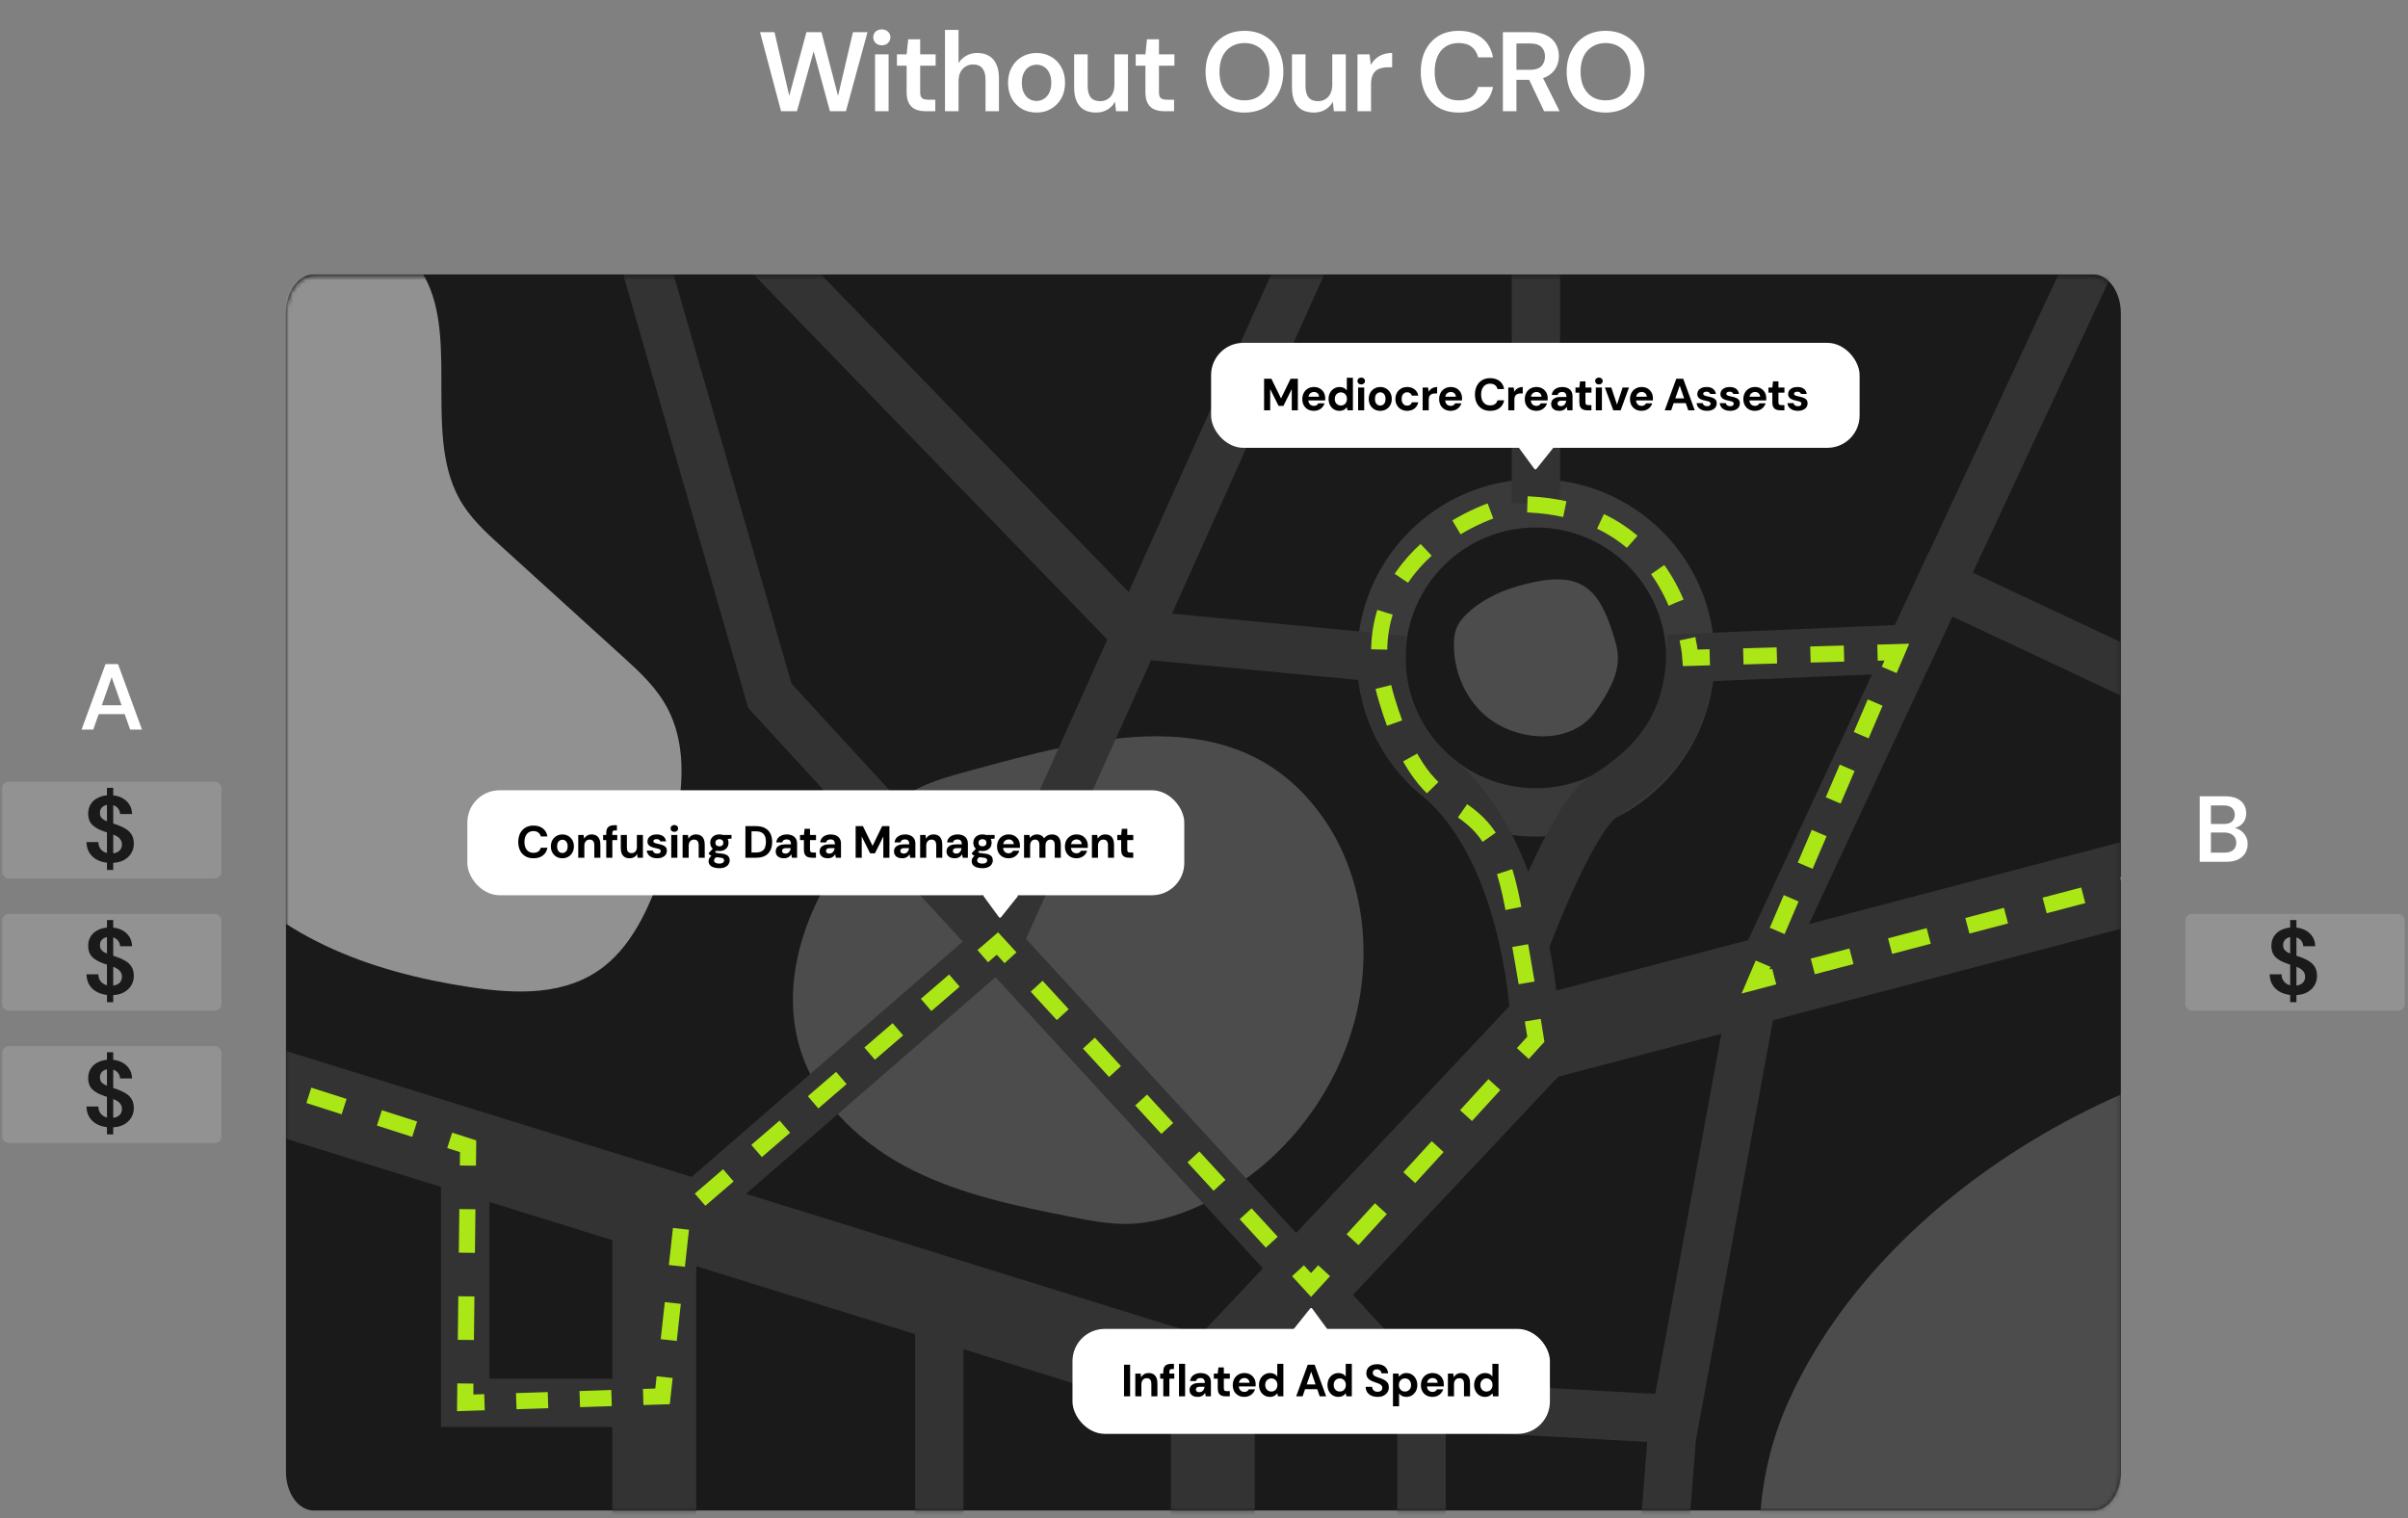 <svg xmlns="http://www.w3.org/2000/svg" width="563" height="355" viewBox="0 0 563 355" fill="none"><rect x="0" y="0" width="563" height="355" fill="#808080" stroke="none"/><path d="M182.609 26L177.7 7.525H181.078L184.536 22.384L188.547 7.525H192.057L195.937 22.411L199.421 7.525H202.826L197.785 26H194.037L190.236 12.012L186.33 26H182.609ZM204.592 26V12.698H207.759V26H204.592ZM206.176 10.587C205.595 10.587 205.111 10.411 204.724 10.059C204.354 9.69 204.17 9.241 204.17 8.713C204.17 8.168 204.354 7.728 204.724 7.393C205.111 7.042 205.595 6.866 206.176 6.866C206.756 6.866 207.231 7.042 207.601 7.393C207.988 7.728 208.181 8.168 208.181 8.713C208.181 9.241 207.988 9.69 207.601 10.059C207.231 10.411 206.756 10.587 206.176 10.587ZM216.407 26C215.51 26 214.727 25.859 214.058 25.578C213.407 25.296 212.897 24.83 212.527 24.179C212.158 23.528 211.973 22.648 211.973 21.54V15.364H209.703V12.698H211.973L212.343 9.188H215.14V12.698H218.756V15.364H215.14V21.54C215.14 22.208 215.281 22.675 215.563 22.939C215.862 23.185 216.354 23.308 217.041 23.308H218.677V26H216.407ZM220.944 26V6.998H224.111V14.757C224.551 14.036 225.149 13.464 225.906 13.041C226.662 12.601 227.516 12.382 228.466 12.382C229.557 12.382 230.48 12.61 231.237 13.068C231.993 13.508 232.565 14.167 232.952 15.047C233.357 15.909 233.559 16.991 233.559 18.293V26H230.419V18.584C230.419 17.44 230.172 16.569 229.68 15.971C229.205 15.373 228.475 15.074 227.489 15.074C226.856 15.074 226.284 15.232 225.774 15.549C225.263 15.848 224.859 16.288 224.56 16.868C224.261 17.431 224.111 18.126 224.111 18.953V26H220.944ZM242.334 26.317C241.067 26.317 239.924 26.026 238.903 25.446C237.9 24.848 237.108 24.029 236.528 22.991C235.965 21.936 235.683 20.73 235.683 19.375C235.683 17.985 235.974 16.771 236.554 15.733C237.135 14.678 237.927 13.86 238.929 13.279C239.95 12.681 241.094 12.382 242.36 12.382C243.627 12.382 244.762 12.681 245.765 13.279C246.786 13.86 247.577 14.669 248.14 15.707C248.721 16.745 249.011 17.959 249.011 19.349C249.011 20.739 248.721 21.953 248.14 22.991C247.56 24.029 246.759 24.848 245.739 25.446C244.736 26.026 243.601 26.317 242.334 26.317ZM242.334 23.598C242.967 23.598 243.539 23.44 244.05 23.123C244.577 22.806 245 22.331 245.316 21.698C245.633 21.065 245.791 20.282 245.791 19.349C245.791 18.417 245.633 17.642 245.316 17.027C245.017 16.393 244.604 15.918 244.076 15.601C243.566 15.285 242.994 15.126 242.36 15.126C241.745 15.126 241.173 15.285 240.645 15.601C240.117 15.918 239.695 16.393 239.378 17.027C239.061 17.642 238.903 18.417 238.903 19.349C238.903 20.282 239.061 21.065 239.378 21.698C239.695 22.331 240.108 22.806 240.619 23.123C241.146 23.44 241.718 23.598 242.334 23.598ZM256.255 26.317C255.182 26.317 254.258 26.106 253.484 25.683C252.727 25.243 252.147 24.592 251.742 23.73C251.337 22.851 251.135 21.768 251.135 20.484V12.698H254.302V20.167C254.302 21.311 254.54 22.182 255.015 22.78C255.507 23.361 256.246 23.651 257.232 23.651C257.865 23.651 258.428 23.502 258.921 23.202C259.431 22.903 259.827 22.472 260.108 21.909C260.408 21.329 260.557 20.625 260.557 19.798V12.698H263.724V26H260.927L260.689 23.783C260.284 24.557 259.695 25.173 258.921 25.631C258.164 26.088 257.276 26.317 256.255 26.317ZM272.236 26C271.339 26 270.556 25.859 269.887 25.578C269.236 25.296 268.726 24.83 268.357 24.179C267.987 23.528 267.802 22.648 267.802 21.54V15.364H265.533V12.698H267.802L268.172 9.188H270.969V12.698H274.585V15.364H270.969V21.54C270.969 22.208 271.11 22.675 271.392 22.939C271.691 23.185 272.183 23.308 272.87 23.308H274.506V26H272.236ZM290.949 26.317C289.172 26.317 287.598 25.921 286.225 25.129C284.87 24.32 283.806 23.202 283.032 21.777C282.258 20.334 281.87 18.663 281.87 16.763C281.87 14.88 282.258 13.226 283.032 11.801C283.806 10.358 284.87 9.232 286.225 8.423C287.598 7.613 289.172 7.209 290.949 7.209C292.762 7.209 294.354 7.613 295.726 8.423C297.099 9.232 298.163 10.358 298.92 11.801C299.676 13.226 300.055 14.88 300.055 16.763C300.055 18.663 299.676 20.334 298.92 21.777C298.163 23.202 297.099 24.32 295.726 25.129C294.354 25.921 292.762 26.317 290.949 26.317ZM290.976 23.466C292.155 23.466 293.184 23.202 294.064 22.675C294.943 22.129 295.621 21.355 296.096 20.352C296.571 19.349 296.808 18.153 296.808 16.763C296.808 15.373 296.571 14.176 296.096 13.173C295.621 12.17 294.943 11.405 294.064 10.877C293.184 10.332 292.155 10.059 290.976 10.059C289.797 10.059 288.768 10.332 287.888 10.877C287.008 11.405 286.322 12.17 285.829 13.173C285.354 14.176 285.117 15.373 285.117 16.763C285.117 18.153 285.354 19.349 285.829 20.352C286.322 21.355 287.008 22.129 287.888 22.675C288.768 23.202 289.797 23.466 290.976 23.466ZM307.187 26.317C306.114 26.317 305.19 26.106 304.416 25.683C303.66 25.243 303.079 24.592 302.674 23.73C302.27 22.851 302.067 21.768 302.067 20.484V12.698H305.234V20.167C305.234 21.311 305.472 22.182 305.947 22.78C306.44 23.361 307.179 23.651 308.164 23.651C308.797 23.651 309.36 23.502 309.853 23.202C310.363 22.903 310.759 22.472 311.041 21.909C311.34 21.329 311.489 20.625 311.489 19.798V12.698H314.656V26H311.859L311.621 23.783C311.217 24.557 310.627 25.173 309.853 25.631C309.096 26.088 308.208 26.317 307.187 26.317ZM317.388 26V12.698H320.212L320.503 15.179C320.819 14.598 321.215 14.106 321.69 13.701C322.165 13.279 322.72 12.953 323.353 12.725C324.004 12.496 324.717 12.382 325.491 12.382V15.733H324.382C323.854 15.733 323.353 15.804 322.878 15.944C322.403 16.068 321.989 16.279 321.638 16.578C321.303 16.86 321.039 17.255 320.846 17.766C320.652 18.258 320.555 18.883 320.555 19.639V26H317.388ZM341.052 26.317C339.222 26.317 337.638 25.921 336.301 25.129C334.982 24.32 333.961 23.202 333.24 21.777C332.536 20.334 332.184 18.672 332.184 16.789C332.184 14.889 332.536 13.226 333.24 11.801C333.961 10.358 334.982 9.232 336.301 8.423C337.638 7.613 339.222 7.209 341.052 7.209C343.251 7.209 345.046 7.754 346.436 8.845C347.826 9.918 348.706 11.44 349.075 13.411H345.591C345.345 12.373 344.843 11.555 344.087 10.956C343.33 10.358 342.31 10.059 341.025 10.059C339.864 10.059 338.861 10.332 338.017 10.877C337.19 11.405 336.547 12.179 336.09 13.2C335.65 14.203 335.43 15.399 335.43 16.789C335.43 18.179 335.65 19.375 336.09 20.378C336.547 21.364 337.19 22.129 338.017 22.675C338.861 23.202 339.864 23.466 341.025 23.466C342.31 23.466 343.33 23.194 344.087 22.648C344.843 22.085 345.345 21.311 345.591 20.326H349.075C348.723 22.191 347.843 23.66 346.436 24.733C345.046 25.789 343.251 26.317 341.052 26.317ZM351.382 26V7.525H358.007C359.467 7.525 360.672 7.78 361.623 8.291C362.59 8.783 363.303 9.452 363.76 10.297C364.235 11.123 364.473 12.065 364.473 13.12C364.473 14.106 364.244 15.021 363.787 15.865C363.329 16.71 362.617 17.387 361.649 17.898C360.681 18.408 359.441 18.663 357.928 18.663H354.549V26H351.382ZM361.015 26L357.136 17.845H360.567L364.631 26H361.015ZM354.549 16.314H357.796C358.974 16.314 359.837 16.032 360.382 15.47C360.945 14.889 361.227 14.132 361.227 13.2C361.227 12.285 360.954 11.555 360.408 11.009C359.863 10.446 358.992 10.165 357.796 10.165H354.549V16.314ZM375.376 26.317C373.599 26.317 372.024 25.921 370.652 25.129C369.297 24.32 368.232 23.202 367.458 21.777C366.684 20.334 366.297 18.663 366.297 16.763C366.297 14.88 366.684 13.226 367.458 11.801C368.232 10.358 369.297 9.232 370.652 8.423C372.024 7.613 373.599 7.209 375.376 7.209C377.188 7.209 378.781 7.613 380.153 8.423C381.525 9.232 382.59 10.358 383.347 11.801C384.103 13.226 384.481 14.88 384.481 16.763C384.481 18.663 384.103 20.334 383.347 21.777C382.59 23.202 381.525 24.32 380.153 25.129C378.781 25.921 377.188 26.317 375.376 26.317ZM375.402 23.466C376.581 23.466 377.611 23.202 378.49 22.675C379.37 22.129 380.047 21.355 380.523 20.352C380.998 19.349 381.235 18.153 381.235 16.763C381.235 15.373 380.998 14.176 380.523 13.173C380.047 12.17 379.37 11.405 378.49 10.877C377.611 10.332 376.581 10.059 375.402 10.059C374.224 10.059 373.194 10.332 372.315 10.877C371.435 11.405 370.749 12.17 370.256 13.173C369.781 14.176 369.543 15.373 369.543 16.763C369.543 18.153 369.781 19.349 370.256 20.352C370.749 21.355 371.435 22.129 372.315 22.675C373.194 23.202 374.224 23.466 375.402 23.466Z" fill="white"></path><path d="M19.072 170.575L24.67 155.268H27.601L33.199 170.575H30.422L26.113 158.329L21.806 170.575H19.072ZM21.565 166.967L22.265 164.889H29.809L30.509 166.967H21.565Z" fill="white"></path><rect x="0.5" y="182.77" width="51.277" height="22.622" rx="1.508" fill="#929292"></rect><path d="M25.011 203.394V184.194H26.476V203.394H25.011ZM25.929 201.754C24.821 201.754 23.837 201.557 22.977 201.164C22.117 200.77 21.446 200.209 20.965 199.48C20.484 198.751 20.236 197.884 20.222 196.878H22.999C22.999 197.388 23.116 197.847 23.349 198.255C23.596 198.649 23.932 198.962 24.355 199.196C24.792 199.429 25.317 199.546 25.929 199.546C26.454 199.546 26.906 199.465 27.285 199.305C27.679 199.13 27.977 198.89 28.181 198.583C28.4 198.263 28.509 197.891 28.509 197.468C28.509 196.987 28.393 196.593 28.16 196.287C27.941 195.967 27.635 195.697 27.241 195.478C26.848 195.26 26.396 195.07 25.885 194.91C25.375 194.735 24.836 194.552 24.267 194.363C23.057 193.955 22.146 193.437 21.534 192.81C20.921 192.169 20.615 191.316 20.615 190.252C20.615 189.362 20.827 188.597 21.249 187.956C21.672 187.314 22.263 186.818 23.021 186.469C23.793 186.104 24.683 185.922 25.689 185.922C26.709 185.922 27.598 186.104 28.357 186.469C29.129 186.833 29.734 187.343 30.172 187.999C30.623 188.641 30.857 189.413 30.871 190.317H28.072C28.058 189.938 27.956 189.588 27.766 189.268C27.576 188.932 27.299 188.663 26.935 188.459C26.585 188.24 26.155 188.131 25.645 188.131C25.207 188.116 24.814 188.189 24.464 188.349C24.129 188.495 23.859 188.714 23.655 189.005C23.465 189.282 23.371 189.632 23.371 190.055C23.371 190.463 23.458 190.806 23.633 191.083C23.823 191.345 24.092 191.571 24.442 191.761C24.792 191.936 25.2 192.103 25.667 192.264C26.133 192.424 26.643 192.599 27.198 192.788C27.956 193.036 28.641 193.342 29.253 193.707C29.88 194.057 30.376 194.516 30.74 195.085C31.105 195.653 31.287 196.389 31.287 197.293C31.287 198.08 31.083 198.817 30.674 199.502C30.266 200.173 29.669 200.719 28.881 201.142C28.094 201.55 27.11 201.754 25.929 201.754Z" fill="#1A1A1A"></path><rect x="0.5" y="213.687" width="51.277" height="22.622" rx="1.508" fill="#929292"></rect><path d="M25.011 234.311V215.111H26.476V234.311H25.011ZM25.929 232.671C24.821 232.671 23.837 232.474 22.977 232.081C22.117 231.687 21.446 231.126 20.965 230.397C20.484 229.668 20.236 228.8 20.222 227.794H22.999C22.999 228.305 23.116 228.764 23.349 229.172C23.596 229.566 23.932 229.879 24.355 230.112C24.792 230.346 25.317 230.462 25.929 230.462C26.454 230.462 26.906 230.382 27.285 230.222C27.679 230.047 27.977 229.806 28.181 229.5C28.4 229.179 28.509 228.808 28.509 228.385C28.509 227.904 28.393 227.51 28.16 227.204C27.941 226.883 27.635 226.614 27.241 226.395C26.848 226.176 26.396 225.987 25.885 225.826C25.375 225.651 24.836 225.469 24.267 225.28C23.057 224.871 22.146 224.354 21.534 223.727C20.921 223.086 20.615 222.233 20.615 221.168C20.615 220.279 20.827 219.514 21.249 218.872C21.672 218.231 22.263 217.735 23.021 217.385C23.793 217.021 24.683 216.839 25.689 216.839C26.709 216.839 27.598 217.021 28.357 217.385C29.129 217.75 29.734 218.26 30.172 218.916C30.623 219.558 30.857 220.33 30.871 221.234H28.072C28.058 220.855 27.956 220.505 27.766 220.184C27.576 219.849 27.299 219.579 26.935 219.375C26.585 219.157 26.155 219.047 25.645 219.047C25.207 219.033 24.814 219.106 24.464 219.266C24.129 219.412 23.859 219.63 23.655 219.922C23.465 220.199 23.371 220.549 23.371 220.972C23.371 221.38 23.458 221.722 23.633 221.999C23.823 222.262 24.092 222.488 24.442 222.677C24.792 222.852 25.2 223.02 25.667 223.18C26.133 223.341 26.643 223.516 27.198 223.705C27.956 223.953 28.641 224.259 29.253 224.624C29.88 224.974 30.376 225.433 30.74 226.001C31.105 226.57 31.287 227.306 31.287 228.21C31.287 228.997 31.083 229.733 30.674 230.419C30.266 231.089 29.669 231.636 28.881 232.059C28.094 232.467 27.11 232.671 25.929 232.671Z" fill="#1A1A1A"></path><rect x="0.5" y="244.604" width="51.277" height="22.622" rx="1.508" fill="#929292"></rect><path d="M25.011 265.228V246.028H26.476V265.228H25.011ZM25.929 263.588C24.821 263.588 23.837 263.391 22.977 262.997C22.117 262.604 21.446 262.042 20.965 261.314C20.484 260.585 20.236 259.717 20.222 258.711H22.999C22.999 259.221 23.116 259.681 23.349 260.089C23.596 260.483 23.932 260.796 24.355 261.029C24.792 261.262 25.317 261.379 25.929 261.379C26.454 261.379 26.906 261.299 27.285 261.139C27.679 260.964 27.977 260.723 28.181 260.417C28.4 260.096 28.509 259.724 28.509 259.302C28.509 258.821 28.393 258.427 28.16 258.121C27.941 257.8 27.635 257.53 27.241 257.312C26.848 257.093 26.396 256.903 25.885 256.743C25.375 256.568 24.836 256.386 24.267 256.196C23.057 255.788 22.146 255.271 21.534 254.644C20.921 254.002 20.615 253.149 20.615 252.085C20.615 251.196 20.827 250.431 21.249 249.789C21.672 249.148 22.263 248.652 23.021 248.302C23.793 247.938 24.683 247.755 25.689 247.755C26.709 247.755 27.598 247.938 28.357 248.302C29.129 248.667 29.734 249.177 30.172 249.833C30.623 250.474 30.857 251.247 30.871 252.151H28.072C28.058 251.772 27.956 251.422 27.766 251.101C27.576 250.766 27.299 250.496 26.935 250.292C26.585 250.073 26.155 249.964 25.645 249.964C25.207 249.949 24.814 250.022 24.464 250.183C24.129 250.329 23.859 250.547 23.655 250.839C23.465 251.116 23.371 251.466 23.371 251.888C23.371 252.297 23.458 252.639 23.633 252.916C23.823 253.179 24.092 253.405 24.442 253.594C24.792 253.769 25.2 253.937 25.667 254.097C26.133 254.257 26.643 254.432 27.198 254.622C27.956 254.87 28.641 255.176 29.253 255.54C29.88 255.89 30.376 256.349 30.74 256.918C31.105 257.487 31.287 258.223 31.287 259.127C31.287 259.914 31.083 260.65 30.674 261.335C30.266 262.006 29.669 262.553 28.881 262.975C28.094 263.384 27.11 263.588 25.929 263.588Z" fill="#1A1A1A"></path><g clip-path="url(#clip0_408_1946)"><path d="M73.349 353.163L489.366 353.163C492.951 353.163 495.857 349.106 495.857 344.102L495.857 73.223C495.857 68.219 492.951 64.163 489.366 64.163L73.349 64.163C69.763 64.163 66.857 68.219 66.857 73.223L66.857 344.102C66.857 349.106 69.763 353.163 73.349 353.163Z" fill="#1A1A1A"></path><mask id="mask0_408_1946" style="mask-type:luminance" maskUnits="userSpaceOnUse" x="66" y="64" width="430" height="290"><path d="M73.349 353.186L489.366 353.186C492.951 353.186 495.857 349.135 495.857 344.137V73.608C495.857 68.61 492.951 64.559 489.366 64.559L73.349 64.559C69.763 64.559 66.857 68.61 66.857 73.608V344.137C66.857 349.135 69.763 353.186 73.349 353.186Z" fill="white"></path></mask><g mask="url(#mask0_408_1946)"><path d="M18.02 188.912C24.754 185.27 33.011 183.279 39.398 187.668C43.176 190.262 45.679 194.673 48.469 198.595C63.106 219.128 87.017 227.34 109.843 230.793C120.611 232.422 132.42 232.95 141.37 225.847C148.368 220.289 152.357 210.991 155.351 201.814C159.151 190.149 161.67 176.417 156.127 165.725C153.564 160.786 149.56 157.113 145.638 153.554C136.099 144.89 126.561 136.226 117.022 127.569C113.417 124.296 109.745 120.933 107.309 116.454C98.57 100.377 108.403 75.93 97.371 61.86C94.385 58.051 90.275 55.706 86.12 53.874C62.608 43.506 36.412 47.585 11.505 51.815C9.371 52.177 7.094 52.615 5.533 54.334C3.768 56.279 3.384 59.318 3.105 62.116C-0.236 95.438 -3.576 128.753 -6.917 162.075C-7.829 171.162 -9.405 184.644 -4.323 192.622C2.2 202.863 10.05 193.226 18.02 188.912Z" fill="#919191"></path><path d="M619.517 373.342C595.945 402.336 555.949 404.809 521.775 412.772C504.839 416.362 486.922 421.542 470.001 422.017C419.471 424.438 399.805 368.501 418.083 327.804C441.753 274.853 510.102 238.666 567.102 241.878C595.968 243.522 623.363 261.197 633.151 289.007C643.406 316.319 638.007 350.991 619.608 373.236L619.517 373.35V373.342Z" fill="#4C4C4C"></path><path d="M309.105 190.843C318.237 203.639 320.718 220.53 317.385 235.898C313.072 255.806 299.061 273.436 280.526 281.889C275.082 284.37 269.207 286.112 263.22 286.157C258.937 286.187 254.692 285.357 250.492 284.528C237.838 282.017 225.034 279.393 213.482 273.639C201.937 267.886 191.606 258.558 187.436 246.357C181.834 229.949 188.371 211.489 199.117 197.878C203.468 192.366 208.611 187.306 214.915 184.214C218.587 182.412 222.561 181.326 226.512 180.256C254.39 172.662 289.002 162.693 309.098 190.85L309.105 190.843Z" fill="#4C4C4C"></path><path d="M347.305 167.338C342.645 163.334 339.991 157.189 339.923 151.043C339.908 149.429 340.066 147.778 340.775 146.33C341.303 145.252 342.117 144.332 342.984 143.502C347.298 139.385 353.119 137.198 358.963 136.03C362.681 135.291 366.76 134.974 370.048 136.859C373.78 139.001 375.515 143.382 376.887 147.461C377.551 149.444 378.207 151.473 378.267 153.569C378.403 158.169 375.726 162.316 373.155 166.124C367.507 174.495 354.431 173.446 347.313 167.331L347.305 167.338Z" fill="#4C4C4C"></path><path d="M612.277 229.142L513.207 202.455L359.091 242.979L283.564 323.287L6.904 237.361" stroke="#333333" stroke-width="19.606" stroke-miterlimit="10"></path><path d="M494.764 48.618L410.445 229.481L390.884 336.046L387.129 383.65" stroke="#333333" stroke-width="11.311" stroke-miterlimit="10"></path><path d="M219.598 303.417V377.316" stroke="#333333" stroke-width="11.311" stroke-miterlimit="10"></path><path d="M152.977 286.33V377.316" stroke="#333333" stroke-width="19.606" stroke-miterlimit="10"></path><path d="M332.346 377.316V328.535L179.994 162.678L148.896 54.817" stroke="#333333" stroke-width="11.311" stroke-miterlimit="10"></path><path d="M159.355 284.709L233.201 220.598L306.768 56.679" stroke="#333333" stroke-width="11.311" stroke-miterlimit="10"></path><path d="M359.092 189.945C379.049 189.945 395.227 173.767 395.227 153.811C395.227 133.854 379.049 117.676 359.092 117.676C339.135 117.676 322.957 133.854 322.957 153.811C322.957 173.767 339.135 189.945 359.092 189.945Z" stroke="#3A3A3A" stroke-width="11.311" stroke-miterlimit="10"></path><path d="M171.277 50.948L265.626 148.351L322.965 153.811C322.769 172.051 336.26 181.809 336.26 181.809C358.633 200.676 359.093 242.979 359.093 242.979" stroke="#333333" stroke-width="11.311" stroke-miterlimit="10"></path><path d="M513.208 202.455L513.442 164.646L453.735 136.61L446.722 151.646L395.219 153.811C394.443 173.379 382.31 181.485 374.814 186.348C367.319 191.212 356.385 220.938 356.385 220.938" stroke="#333333" stroke-width="11.311" stroke-miterlimit="10"></path><path d="M152.976 327.992H108.758V268.994" stroke="#333333" stroke-width="11.311" stroke-miterlimit="10"></path><path d="M391.653 331.823L332.346 328.535" stroke="#333333" stroke-width="11.311" stroke-miterlimit="10"></path><path d="M283.564 323.287V377.316" stroke="#333333" stroke-width="19.606" stroke-miterlimit="10"></path><path d="M359.092 117.676V61.279" stroke="#333333" stroke-width="11.311" stroke-miterlimit="10"></path><path d="M6.221 234.986L101.014 265.307" stroke="#ABE716" stroke-width="3.77" stroke-miterlimit="10" stroke-dasharray="8.66 8.66"></path><path d="M105.137 266.619L109.45 267.999L109.397 272.523" stroke="#ABE716" stroke-width="3.77" stroke-miterlimit="10"></path><path d="M109.276 282.711L108.861 318.371" stroke="#ABE716" stroke-width="3.77" stroke-miterlimit="10" stroke-dasharray="10.19 10.19"></path><path d="M108.811 323.468L108.758 327.992L113.275 327.842" stroke="#ABE716" stroke-width="3.77" stroke-miterlimit="10"></path><path d="M120.701 327.6L146.671 326.748" stroke="#ABE716" stroke-width="3.77" stroke-miterlimit="10" stroke-dasharray="7.43 7.43"></path><path d="M150.381 326.62L154.905 326.477L155.395 321.975" stroke="#ABE716" stroke-width="3.77" stroke-miterlimit="10"></path><path d="M156.354 313.311L159.573 284.03L226.467 226.397" stroke="#ABE716" stroke-width="3.77" stroke-miterlimit="10" stroke-dasharray="8.72 8.72"></path><path d="M229.77 223.554L233.201 220.598L236.262 223.931" stroke="#ABE716" stroke-width="3.77" stroke-miterlimit="10"></path><path d="M242.371 230.582L300.412 293.773" stroke="#ABE716" stroke-width="3.77" stroke-miterlimit="10" stroke-dasharray="9.03 9.03"></path><path d="M303.473 297.106L306.527 300.431L309.581 297.098" stroke="#ABE716" stroke-width="3.77" stroke-miterlimit="10"></path><path d="M316.223 289.844L352.719 249.947" stroke="#ABE716" stroke-width="3.77" stroke-miterlimit="10" stroke-dasharray="9.83 9.83"></path><path d="M356.039 246.319L359.093 242.979C359.093 242.979 358.814 241.237 358.369 238.515" stroke="#ABE716" stroke-width="3.77" stroke-miterlimit="10"></path><path d="M356.929 229.798C355.647 222.167 354.086 213.231 353.121 208.872C346.855 180.648 334.375 197.373 324.203 163.47C314.475 131.075 348.355 117.804 355.278 117.872C380.81 118.136 390.085 134.506 393.411 145.063" stroke="#ABE716" stroke-width="3.77" stroke-miterlimit="10" stroke-dasharray="8.84 8.84"></path><path d="M394.533 149.339C395.114 152.061 395.227 153.803 395.227 153.803L399.751 153.675" stroke="#ABE716" stroke-width="3.77" stroke-miterlimit="10"></path><path d="M407.594 153.464L435.049 152.702" stroke="#ABE716" stroke-width="3.77" stroke-miterlimit="10" stroke-dasharray="7.85 7.85"></path><path d="M438.969 152.596L443.486 152.468L441.706 156.631" stroke="#ABE716" stroke-width="3.77" stroke-miterlimit="10"></path><path d="M438.427 164.262L413.859 221.503" stroke="#ABE716" stroke-width="3.77" stroke-miterlimit="10" stroke-dasharray="8.3 8.3"></path><path d="M412.225 225.319L410.445 229.481L414.819 228.327" stroke="#ABE716" stroke-width="3.77" stroke-miterlimit="10"></path><path d="M423.844 225.952L513.208 202.455L599.737 225.794" stroke="#ABE716" stroke-width="3.77" stroke-miterlimit="10" stroke-dasharray="9.34 9.34"></path></g><rect x="283.16" y="80.161" width="151.622" height="24.541" rx="7.541" fill="white"></rect><path d="M295.548 95.931V88.541H297.248L299.507 93.155L301.745 88.541H303.445V95.931H302.02V90.969L300.067 94.897H298.937L296.974 90.969V95.931H295.548ZM307.211 96.058C306.676 96.058 306.201 95.945 305.786 95.72C305.378 95.488 305.057 95.168 304.825 94.759C304.6 94.344 304.487 93.865 304.487 93.323C304.487 92.767 304.6 92.278 304.825 91.856C305.057 91.427 305.378 91.093 305.786 90.853C306.194 90.607 306.669 90.484 307.211 90.484C307.739 90.484 308.2 90.6 308.594 90.832C308.988 91.064 309.294 91.378 309.513 91.772C309.731 92.166 309.84 92.613 309.84 93.112C309.84 93.183 309.84 93.264 309.84 93.355C309.84 93.44 309.833 93.528 309.819 93.619H305.501V92.754H308.404C308.383 92.409 308.26 92.138 308.035 91.941C307.816 91.743 307.542 91.645 307.211 91.645C306.972 91.645 306.75 91.701 306.546 91.814C306.342 91.919 306.18 92.085 306.06 92.31C305.948 92.535 305.891 92.82 305.891 93.165V93.471C305.891 93.76 305.944 94.013 306.05 94.231C306.162 94.443 306.317 94.608 306.514 94.728C306.711 94.84 306.94 94.897 307.201 94.897C307.461 94.897 307.676 94.84 307.845 94.728C308.02 94.615 308.151 94.471 308.235 94.295H309.692C309.593 94.626 309.428 94.925 309.196 95.192C308.964 95.46 308.679 95.671 308.341 95.826C308.003 95.98 307.626 96.058 307.211 96.058ZM313.161 96.058C312.675 96.058 312.239 95.938 311.852 95.699C311.471 95.46 311.172 95.129 310.954 94.707C310.736 94.284 310.627 93.809 310.627 93.281C310.627 92.739 310.736 92.261 310.954 91.846C311.179 91.423 311.486 91.093 311.873 90.853C312.267 90.607 312.707 90.484 313.192 90.484C313.572 90.484 313.907 90.554 314.195 90.695C314.484 90.836 314.716 91.036 314.892 91.297V88.33H316.317V95.931H315.05L314.892 95.203C314.786 95.35 314.653 95.491 314.491 95.625C314.336 95.759 314.149 95.864 313.931 95.942C313.713 96.019 313.456 96.058 313.161 96.058ZM313.498 94.812C313.78 94.812 314.026 94.749 314.237 94.622C314.456 94.488 314.624 94.305 314.744 94.073C314.864 93.841 314.924 93.573 314.924 93.271C314.924 92.968 314.864 92.701 314.744 92.468C314.624 92.236 314.456 92.057 314.237 91.93C314.026 91.796 313.78 91.729 313.498 91.729C313.231 91.729 312.988 91.796 312.77 91.93C312.552 92.057 312.379 92.236 312.253 92.468C312.133 92.701 312.073 92.965 312.073 93.26C312.073 93.57 312.133 93.841 312.253 94.073C312.379 94.305 312.548 94.488 312.759 94.622C312.978 94.749 313.224 94.812 313.498 94.812ZM317.534 95.931V90.61H318.959V95.931H317.534ZM318.252 89.882C317.999 89.882 317.787 89.808 317.619 89.66C317.457 89.505 317.376 89.312 317.376 89.08C317.376 88.847 317.457 88.657 317.619 88.51C317.787 88.355 317.999 88.277 318.252 88.277C318.512 88.277 318.723 88.355 318.885 88.51C319.054 88.657 319.139 88.847 319.139 89.08C319.139 89.312 319.054 89.505 318.885 89.66C318.723 89.808 318.512 89.882 318.252 89.882ZM322.701 96.058C322.194 96.058 321.737 95.942 321.328 95.709C320.927 95.47 320.607 95.143 320.368 94.728C320.135 94.305 320.019 93.823 320.019 93.281C320.019 92.725 320.135 92.24 320.368 91.825C320.607 91.402 320.931 91.075 321.339 90.843C321.747 90.603 322.205 90.484 322.711 90.484C323.225 90.484 323.683 90.603 324.084 90.843C324.492 91.075 324.812 91.402 325.044 91.825C325.284 92.24 325.403 92.722 325.403 93.271C325.403 93.82 325.284 94.305 325.044 94.728C324.812 95.143 324.492 95.47 324.084 95.709C323.676 95.942 323.215 96.058 322.701 96.058ZM322.701 94.823C322.94 94.823 323.151 94.766 323.334 94.654C323.524 94.541 323.672 94.369 323.778 94.136C323.89 93.904 323.946 93.616 323.946 93.271C323.946 92.926 323.89 92.641 323.778 92.416C323.672 92.183 323.524 92.011 323.334 91.898C323.151 91.779 322.944 91.719 322.711 91.719C322.486 91.719 322.278 91.779 322.088 91.898C321.898 92.011 321.747 92.183 321.635 92.416C321.529 92.641 321.476 92.926 321.476 93.271C321.476 93.616 321.529 93.904 321.635 94.136C321.747 94.369 321.895 94.541 322.078 94.654C322.268 94.766 322.476 94.823 322.701 94.823ZM328.996 96.058C328.462 96.058 327.986 95.938 327.571 95.699C327.156 95.46 326.832 95.132 326.6 94.717C326.368 94.302 326.252 93.827 326.252 93.292C326.252 92.743 326.368 92.261 326.6 91.846C326.832 91.423 327.156 91.093 327.571 90.853C327.986 90.607 328.462 90.484 328.996 90.484C329.679 90.484 330.253 90.663 330.717 91.022C331.182 91.381 331.477 91.874 331.604 92.5H330.094C330.031 92.254 329.897 92.06 329.693 91.919C329.496 91.779 329.26 91.708 328.986 91.708C328.74 91.708 328.518 91.772 328.321 91.898C328.131 92.018 327.979 92.198 327.867 92.437C327.761 92.669 327.708 92.947 327.708 93.271C327.708 93.517 327.74 93.739 327.803 93.936C327.867 94.126 327.955 94.291 328.067 94.432C328.18 94.566 328.314 94.668 328.469 94.738C328.63 94.809 328.803 94.844 328.986 94.844C329.169 94.844 329.334 94.812 329.482 94.749C329.637 94.685 329.767 94.597 329.873 94.485C329.978 94.365 330.052 94.221 330.094 94.052H331.604C331.477 94.664 331.178 95.153 330.707 95.519C330.242 95.878 329.672 96.058 328.996 96.058ZM332.622 95.931V90.61H333.889L334.026 91.592C334.153 91.36 334.311 91.163 334.501 91.001C334.698 90.839 334.92 90.713 335.166 90.621C335.419 90.529 335.697 90.484 336 90.484V91.993H335.515C335.303 91.993 335.106 92.018 334.923 92.067C334.747 92.117 334.593 92.198 334.459 92.31C334.325 92.416 334.223 92.563 334.153 92.754C334.082 92.944 334.047 93.183 334.047 93.471V95.931H332.622ZM339.203 96.058C338.668 96.058 338.193 95.945 337.778 95.72C337.369 95.488 337.049 95.168 336.817 94.759C336.592 94.344 336.479 93.865 336.479 93.323C336.479 92.767 336.592 92.278 336.817 91.856C337.049 91.427 337.369 91.093 337.778 90.853C338.186 90.607 338.661 90.484 339.203 90.484C339.731 90.484 340.192 90.6 340.586 90.832C340.98 91.064 341.286 91.378 341.504 91.772C341.722 92.166 341.831 92.613 341.831 93.112C341.831 93.183 341.831 93.264 341.831 93.355C341.831 93.44 341.824 93.528 341.81 93.619H337.493V92.754H340.396C340.375 92.409 340.251 92.138 340.026 91.941C339.808 91.743 339.534 91.645 339.203 91.645C338.963 91.645 338.742 91.701 338.538 91.814C338.334 91.919 338.172 92.085 338.052 92.31C337.939 92.535 337.883 92.82 337.883 93.165V93.471C337.883 93.76 337.936 94.013 338.041 94.231C338.154 94.443 338.309 94.608 338.506 94.728C338.703 94.84 338.932 94.897 339.192 94.897C339.453 94.897 339.667 94.84 339.836 94.728C340.012 94.615 340.142 94.471 340.227 94.295H341.684C341.585 94.626 341.42 94.925 341.187 95.192C340.955 95.46 340.67 95.671 340.332 95.826C339.995 95.98 339.618 96.058 339.203 96.058ZM348.407 96.058C347.669 96.058 347.032 95.899 346.497 95.583C345.969 95.259 345.561 94.812 345.272 94.242C344.991 93.665 344.85 93 344.85 92.247C344.85 91.494 344.991 90.829 345.272 90.251C345.561 89.674 345.969 89.224 346.497 88.9C347.032 88.576 347.669 88.415 348.407 88.415C349.301 88.415 350.033 88.636 350.603 89.08C351.173 89.523 351.529 90.149 351.67 90.959H350.118C350.026 90.565 349.833 90.258 349.537 90.04C349.249 89.815 348.868 89.703 348.397 89.703C347.961 89.703 347.584 89.808 347.267 90.019C346.958 90.223 346.718 90.515 346.549 90.895C346.381 91.269 346.296 91.719 346.296 92.247C346.296 92.767 346.381 93.218 346.549 93.598C346.718 93.978 346.958 94.27 347.267 94.474C347.584 94.678 347.961 94.78 348.397 94.78C348.868 94.78 349.249 94.678 349.537 94.474C349.826 94.263 350.016 93.971 350.107 93.598H351.67C351.529 94.365 351.173 94.967 350.603 95.403C350.033 95.84 349.301 96.058 348.407 96.058ZM352.644 95.931V90.61H353.911L354.048 91.592C354.175 91.36 354.333 91.163 354.523 91.001C354.72 90.839 354.942 90.713 355.188 90.621C355.441 90.529 355.719 90.484 356.022 90.484V91.993H355.536C355.325 91.993 355.128 92.018 354.945 92.067C354.769 92.117 354.614 92.198 354.481 92.31C354.347 92.416 354.245 92.563 354.175 92.754C354.104 92.944 354.069 93.183 354.069 93.471V95.931H352.644ZM359.225 96.058C358.69 96.058 358.215 95.945 357.799 95.72C357.391 95.488 357.071 95.168 356.839 94.759C356.614 94.344 356.501 93.865 356.501 93.323C356.501 92.767 356.614 92.278 356.839 91.856C357.071 91.427 357.391 91.093 357.799 90.853C358.208 90.607 358.683 90.484 359.225 90.484C359.752 90.484 360.213 90.6 360.608 90.832C361.002 91.064 361.308 91.378 361.526 91.772C361.744 92.166 361.853 92.613 361.853 93.112C361.853 93.183 361.853 93.264 361.853 93.355C361.853 93.44 361.846 93.528 361.832 93.619H357.514V92.754H360.418C360.396 92.409 360.273 92.138 360.048 91.941C359.83 91.743 359.555 91.645 359.225 91.645C358.985 91.645 358.764 91.701 358.56 91.814C358.355 91.919 358.194 92.085 358.074 92.31C357.961 92.535 357.905 92.82 357.905 93.165V93.471C357.905 93.76 357.958 94.013 358.063 94.231C358.176 94.443 358.331 94.608 358.528 94.728C358.725 94.84 358.954 94.897 359.214 94.897C359.474 94.897 359.689 94.84 359.858 94.728C360.034 94.615 360.164 94.471 360.249 94.295H361.706C361.607 94.626 361.442 94.925 361.209 95.192C360.977 95.46 360.692 95.671 360.354 95.826C360.016 95.98 359.64 96.058 359.225 96.058ZM364.604 96.058C364.161 96.058 363.795 95.987 363.506 95.847C363.218 95.699 363.003 95.505 362.862 95.266C362.728 95.02 362.662 94.749 362.662 94.453C362.662 94.129 362.743 93.844 362.904 93.598C363.073 93.352 363.323 93.158 363.654 93.017C363.992 92.877 364.414 92.806 364.921 92.806H366.24C366.24 92.546 366.205 92.331 366.135 92.162C366.064 91.986 365.955 91.856 365.808 91.772C365.66 91.687 365.463 91.645 365.216 91.645C364.949 91.645 364.72 91.705 364.53 91.825C364.347 91.937 364.235 92.113 364.192 92.352H362.809C362.845 91.972 362.968 91.645 363.179 91.371C363.397 91.089 363.682 90.871 364.034 90.716C364.393 90.561 364.791 90.484 365.227 90.484C365.727 90.484 366.159 90.568 366.525 90.737C366.891 90.906 367.173 91.149 367.37 91.466C367.567 91.782 367.666 92.173 367.666 92.637V95.931H366.462L366.304 95.118C366.226 95.259 366.135 95.386 366.029 95.498C365.924 95.611 365.801 95.709 365.66 95.794C365.519 95.878 365.361 95.942 365.185 95.984C365.009 96.033 364.815 96.058 364.604 96.058ZM364.942 94.96C365.125 94.96 365.287 94.928 365.428 94.865C365.575 94.794 365.702 94.703 365.808 94.59C365.913 94.471 365.994 94.337 366.05 94.189C366.114 94.034 366.156 93.869 366.177 93.693V93.683H365.09C364.872 93.683 364.692 93.711 364.551 93.767C364.418 93.816 364.319 93.89 364.256 93.989C364.192 94.087 364.161 94.2 364.161 94.326C364.161 94.467 364.192 94.583 364.256 94.675C364.319 94.766 364.411 94.837 364.53 94.886C364.65 94.935 364.787 94.96 364.942 94.96ZM371.119 95.931C370.746 95.931 370.418 95.875 370.137 95.762C369.862 95.643 369.648 95.449 369.493 95.182C369.338 94.907 369.26 94.534 369.26 94.062V91.803H368.353V90.61H369.26L369.419 89.164H370.686V90.61H372.09V91.803H370.686V94.084C370.686 94.323 370.738 94.488 370.844 94.58C370.95 94.671 371.129 94.717 371.382 94.717H372.079V95.931H371.119ZM373.11 95.931V90.61H374.535V95.931H373.11ZM373.828 89.882C373.574 89.882 373.363 89.808 373.194 89.66C373.032 89.505 372.951 89.312 372.951 89.08C372.951 88.847 373.032 88.657 373.194 88.51C373.363 88.355 373.574 88.277 373.828 88.277C374.088 88.277 374.299 88.355 374.461 88.51C374.63 88.657 374.714 88.847 374.714 89.08C374.714 89.312 374.63 89.505 374.461 89.66C374.299 89.808 374.088 89.882 373.828 89.882ZM377.189 95.931L375.236 90.61H376.735L378.055 94.59L379.374 90.61H380.863L378.92 95.931H377.189ZM383.829 96.058C383.294 96.058 382.819 95.945 382.404 95.72C381.996 95.488 381.676 95.168 381.443 94.759C381.218 94.344 381.106 93.865 381.106 93.323C381.106 92.767 381.218 92.278 381.443 91.856C381.676 91.427 381.996 91.093 382.404 90.853C382.812 90.607 383.287 90.484 383.829 90.484C384.357 90.484 384.818 90.6 385.212 90.832C385.606 91.064 385.913 91.378 386.131 91.772C386.349 92.166 386.458 92.613 386.458 93.112C386.458 93.183 386.458 93.264 386.458 93.355C386.458 93.44 386.451 93.528 386.437 93.619H382.119V92.754H385.022C385.001 92.409 384.878 92.138 384.653 91.941C384.435 91.743 384.16 91.645 383.829 91.645C383.59 91.645 383.368 91.701 383.164 91.814C382.96 91.919 382.798 92.085 382.679 92.31C382.566 92.535 382.51 92.82 382.51 93.165V93.471C382.51 93.76 382.562 94.013 382.668 94.231C382.781 94.443 382.936 94.608 383.133 94.728C383.33 94.84 383.558 94.897 383.819 94.897C384.079 94.897 384.294 94.84 384.463 94.728C384.639 94.615 384.769 94.471 384.853 94.295H386.31C386.212 94.626 386.046 94.925 385.814 95.192C385.582 95.46 385.297 95.671 384.959 95.826C384.621 95.98 384.245 96.058 383.829 96.058ZM389.223 95.931L391.926 88.541H393.541L396.233 95.931H394.723L392.728 90.167L390.722 95.931H389.223ZM390.416 94.253L390.796 93.144H394.554L394.924 94.253H390.416ZM399.136 96.058C398.65 96.058 398.228 95.98 397.869 95.826C397.51 95.671 397.229 95.456 397.024 95.182C396.82 94.907 396.704 94.597 396.676 94.253H398.091C398.126 94.386 398.186 94.509 398.27 94.622C398.355 94.728 398.467 94.812 398.608 94.875C398.749 94.939 398.918 94.97 399.115 94.97C399.305 94.97 399.46 94.946 399.579 94.897C399.699 94.84 399.787 94.766 399.843 94.675C399.906 94.583 399.938 94.488 399.938 94.39C399.938 94.242 399.896 94.129 399.811 94.052C399.727 93.968 399.604 93.901 399.442 93.851C399.28 93.802 399.083 93.753 398.851 93.704C398.597 93.654 398.348 93.594 398.101 93.524C397.862 93.447 397.647 93.352 397.457 93.239C397.267 93.126 397.116 92.982 397.003 92.806C396.891 92.63 396.834 92.412 396.834 92.152C396.834 91.835 396.919 91.553 397.088 91.307C397.257 91.054 397.503 90.853 397.827 90.705C398.15 90.558 398.541 90.484 398.999 90.484C399.639 90.484 400.146 90.628 400.519 90.917C400.892 91.205 401.113 91.603 401.184 92.109H399.843C399.801 91.948 399.706 91.821 399.558 91.729C399.417 91.631 399.227 91.582 398.988 91.582C398.735 91.582 398.541 91.627 398.407 91.719C398.274 91.81 398.207 91.93 398.207 92.078C398.207 92.176 398.249 92.264 398.333 92.342C398.425 92.419 398.552 92.486 398.714 92.542C398.875 92.592 399.072 92.641 399.305 92.69C399.713 92.775 400.072 92.873 400.382 92.986C400.691 93.091 400.934 93.246 401.11 93.45C401.286 93.647 401.374 93.936 401.374 94.316C401.374 94.654 401.282 94.956 401.099 95.224C400.916 95.484 400.656 95.688 400.318 95.836C399.987 95.984 399.593 96.058 399.136 96.058ZM404.543 96.058C404.058 96.058 403.635 95.98 403.277 95.826C402.918 95.671 402.636 95.456 402.432 95.182C402.228 94.907 402.112 94.597 402.084 94.253H403.498C403.533 94.386 403.593 94.509 403.678 94.622C403.762 94.728 403.875 94.812 404.016 94.875C404.156 94.939 404.325 94.97 404.522 94.97C404.712 94.97 404.867 94.946 404.987 94.897C405.106 94.84 405.194 94.766 405.251 94.675C405.314 94.583 405.346 94.488 405.346 94.39C405.346 94.242 405.303 94.129 405.219 94.052C405.135 93.968 405.011 93.901 404.85 93.851C404.688 93.802 404.491 93.753 404.258 93.704C404.005 93.654 403.755 93.594 403.509 93.524C403.269 93.447 403.055 93.352 402.865 93.239C402.675 93.126 402.523 92.982 402.411 92.806C402.298 92.63 402.242 92.412 402.242 92.152C402.242 91.835 402.326 91.553 402.495 91.307C402.664 91.054 402.911 90.853 403.234 90.705C403.558 90.558 403.949 90.484 404.406 90.484C405.047 90.484 405.553 90.628 405.926 90.917C406.299 91.205 406.521 91.603 406.591 92.109H405.251C405.208 91.948 405.113 91.821 404.966 91.729C404.825 91.631 404.635 91.582 404.396 91.582C404.142 91.582 403.949 91.627 403.815 91.719C403.681 91.81 403.614 91.93 403.614 92.078C403.614 92.176 403.657 92.264 403.741 92.342C403.833 92.419 403.959 92.486 404.121 92.542C404.283 92.592 404.48 92.641 404.712 92.69C405.12 92.775 405.479 92.873 405.789 92.986C406.099 93.091 406.342 93.246 406.518 93.45C406.693 93.647 406.781 93.936 406.781 94.316C406.781 94.654 406.69 94.956 406.507 95.224C406.324 95.484 406.064 95.688 405.726 95.836C405.395 95.984 405.001 96.058 404.543 96.058ZM410.331 96.058C409.796 96.058 409.321 95.945 408.906 95.72C408.498 95.488 408.177 95.168 407.945 94.759C407.72 94.344 407.607 93.865 407.607 93.323C407.607 92.767 407.72 92.278 407.945 91.856C408.177 91.427 408.498 91.093 408.906 90.853C409.314 90.607 409.789 90.484 410.331 90.484C410.859 90.484 411.32 90.6 411.714 90.832C412.108 91.064 412.414 91.378 412.632 91.772C412.851 92.166 412.96 92.613 412.96 93.112C412.96 93.183 412.96 93.264 412.96 93.355C412.96 93.44 412.953 93.528 412.939 93.619H408.621V92.754H411.524C411.503 92.409 411.38 92.138 411.154 91.941C410.936 91.743 410.662 91.645 410.331 91.645C410.092 91.645 409.87 91.701 409.666 91.814C409.462 91.919 409.3 92.085 409.18 92.31C409.068 92.535 409.011 92.82 409.011 93.165V93.471C409.011 93.76 409.064 94.013 409.17 94.231C409.282 94.443 409.437 94.608 409.634 94.728C409.831 94.84 410.06 94.897 410.32 94.897C410.581 94.897 410.795 94.84 410.964 94.728C411.14 94.615 411.271 94.471 411.355 94.295H412.812C412.713 94.626 412.548 94.925 412.316 95.192C412.083 95.46 411.798 95.671 411.461 95.826C411.123 95.98 410.746 96.058 410.331 96.058ZM416.24 95.931C415.867 95.931 415.54 95.875 415.258 95.762C414.984 95.643 414.769 95.449 414.614 95.182C414.459 94.907 414.382 94.534 414.382 94.062V91.803H413.474V90.61H414.382L414.54 89.164H415.807V90.61H417.211V91.803H415.807V94.084C415.807 94.323 415.86 94.488 415.965 94.58C416.071 94.671 416.251 94.717 416.504 94.717H417.201V95.931H416.24ZM420.374 96.058C419.889 96.058 419.466 95.98 419.107 95.826C418.748 95.671 418.467 95.456 418.263 95.182C418.059 94.907 417.943 94.597 417.914 94.253H419.329C419.364 94.386 419.424 94.509 419.509 94.622C419.593 94.728 419.706 94.812 419.846 94.875C419.987 94.939 420.156 94.97 420.353 94.97C420.543 94.97 420.698 94.946 420.818 94.897C420.937 94.84 421.025 94.766 421.082 94.675C421.145 94.583 421.177 94.488 421.177 94.39C421.177 94.242 421.134 94.129 421.05 94.052C420.965 93.968 420.842 93.901 420.68 93.851C420.519 93.802 420.321 93.753 420.089 93.704C419.836 93.654 419.586 93.594 419.34 93.524C419.1 93.447 418.886 93.352 418.696 93.239C418.506 93.126 418.354 92.982 418.242 92.806C418.129 92.63 418.073 92.412 418.073 92.152C418.073 91.835 418.157 91.553 418.326 91.307C418.495 91.054 418.741 90.853 419.065 90.705C419.389 90.558 419.78 90.484 420.237 90.484C420.877 90.484 421.384 90.628 421.757 90.917C422.13 91.205 422.352 91.603 422.422 92.109H421.082C421.039 91.948 420.944 91.821 420.797 91.729C420.656 91.631 420.466 91.582 420.226 91.582C419.973 91.582 419.78 91.627 419.646 91.719C419.512 91.81 419.445 91.93 419.445 92.078C419.445 92.176 419.487 92.264 419.572 92.342C419.663 92.419 419.79 92.486 419.952 92.542C420.114 92.592 420.311 92.641 420.543 92.69C420.951 92.775 421.31 92.873 421.62 92.986C421.93 93.091 422.172 93.246 422.348 93.45C422.524 93.647 422.612 93.936 422.612 94.316C422.612 94.654 422.521 94.956 422.338 95.224C422.155 95.484 421.894 95.688 421.557 95.836C421.226 95.984 420.832 96.058 420.374 96.058Z" fill="black"></path><path d="M359.218 109.639L363.104 104.781C363.262 104.583 363.121 104.291 362.869 104.291L355.42 104.291C355.172 104.291 355.03 104.572 355.176 104.771L358.739 109.629C358.856 109.789 359.094 109.794 359.218 109.639Z" fill="white"></path><rect x="250.752" y="310.7" width="111.622" height="24.541" rx="7.541" fill="white"></rect><path d="M262.801 326.47V319.08H264.226V326.47H262.801ZM265.435 326.47V321.15H266.691L266.797 322.015C266.959 321.72 267.187 321.48 267.483 321.297C267.785 321.114 268.144 321.023 268.56 321.023C269.003 321.023 269.376 321.114 269.679 321.297C269.981 321.48 270.21 321.748 270.365 322.1C270.527 322.452 270.608 322.885 270.608 323.398V326.47H269.193V323.536C269.193 323.113 269.102 322.789 268.919 322.564C268.743 322.339 268.468 322.226 268.095 322.226C267.856 322.226 267.641 322.283 267.451 322.395C267.268 322.508 267.124 322.67 267.018 322.881C266.913 323.085 266.86 323.335 266.86 323.631V326.47H265.435ZM271.982 326.47V320.675C271.982 320.231 272.056 319.879 272.204 319.619C272.352 319.358 272.563 319.168 272.837 319.049C273.119 318.929 273.446 318.869 273.819 318.869H274.474V320.083H274.03C273.805 320.083 273.643 320.129 273.545 320.221C273.453 320.305 273.407 320.456 273.407 320.675V326.47H271.982ZM271.254 322.343V321.15H274.558V322.343H271.254ZM275.656 326.47V318.869H277.081V326.47H275.656ZM280.055 326.597C279.612 326.597 279.246 326.527 278.957 326.386C278.668 326.238 278.454 326.045 278.313 325.805C278.179 325.559 278.112 325.288 278.112 324.992C278.112 324.669 278.193 324.384 278.355 324.137C278.524 323.891 278.774 323.697 279.105 323.557C279.443 323.416 279.865 323.345 280.372 323.345H281.691C281.691 323.085 281.656 322.87 281.586 322.702C281.515 322.526 281.406 322.395 281.258 322.311C281.111 322.226 280.914 322.184 280.667 322.184C280.4 322.184 280.171 322.244 279.981 322.364C279.798 322.476 279.685 322.652 279.643 322.892H278.26C278.295 322.512 278.419 322.184 278.63 321.91C278.848 321.628 279.133 321.41 279.485 321.255C279.844 321.1 280.241 321.023 280.678 321.023C281.177 321.023 281.61 321.107 281.976 321.276C282.342 321.445 282.624 321.688 282.821 322.005C283.018 322.321 283.116 322.712 283.116 323.177V326.47H281.913L281.755 325.657C281.677 325.798 281.586 325.925 281.48 326.038C281.375 326.15 281.251 326.249 281.111 326.333C280.97 326.418 280.812 326.481 280.636 326.523C280.46 326.572 280.266 326.597 280.055 326.597ZM280.393 325.499C280.576 325.499 280.738 325.467 280.878 325.404C281.026 325.334 281.153 325.242 281.258 325.13C281.364 325.01 281.445 324.876 281.501 324.728C281.565 324.574 281.607 324.408 281.628 324.232V324.222H280.541C280.322 324.222 280.143 324.25 280.002 324.306C279.868 324.355 279.77 324.429 279.707 324.528C279.643 324.626 279.612 324.739 279.612 324.866C279.612 325.006 279.643 325.123 279.707 325.214C279.77 325.306 279.861 325.376 279.981 325.425C280.101 325.474 280.238 325.499 280.393 325.499ZM286.569 326.47C286.196 326.47 285.869 326.414 285.588 326.301C285.313 326.182 285.098 325.988 284.944 325.721C284.789 325.446 284.711 325.073 284.711 324.602V322.343H283.803V321.15H284.711L284.87 319.703H286.137V321.15H287.541V322.343H286.137V324.623C286.137 324.862 286.189 325.028 286.295 325.119C286.4 325.211 286.58 325.256 286.833 325.256H287.53V326.47H286.569ZM290.95 326.597C290.415 326.597 289.94 326.484 289.525 326.259C289.116 326.027 288.796 325.707 288.564 325.299C288.339 324.883 288.226 324.405 288.226 323.863C288.226 323.307 288.339 322.818 288.564 322.395C288.796 321.966 289.116 321.632 289.525 321.392C289.933 321.146 290.408 321.023 290.95 321.023C291.478 321.023 291.939 321.139 292.333 321.371C292.727 321.604 293.033 321.917 293.251 322.311C293.469 322.705 293.578 323.152 293.578 323.652C293.578 323.722 293.578 323.803 293.578 323.894C293.578 323.979 293.571 324.067 293.557 324.158H289.239V323.293H292.143C292.122 322.948 291.998 322.677 291.773 322.48C291.555 322.283 291.28 322.184 290.95 322.184C290.71 322.184 290.489 322.241 290.285 322.353C290.081 322.459 289.919 322.624 289.799 322.849C289.686 323.075 289.63 323.36 289.63 323.704V324.011C289.63 324.299 289.683 324.553 289.788 324.771C289.901 324.982 290.056 325.147 290.253 325.267C290.45 325.379 290.679 325.436 290.939 325.436C291.2 325.436 291.414 325.379 291.583 325.267C291.759 325.154 291.889 325.01 291.974 324.834H293.431C293.332 325.165 293.167 325.464 292.934 325.731C292.702 325.999 292.417 326.21 292.079 326.365C291.741 326.52 291.365 326.597 290.95 326.597ZM296.899 326.597C296.414 326.597 295.977 326.477 295.59 326.238C295.21 325.999 294.911 325.668 294.693 325.246C294.475 324.823 294.366 324.348 294.366 323.821C294.366 323.279 294.475 322.8 294.693 322.385C294.918 321.963 295.224 321.632 295.611 321.392C296.005 321.146 296.445 321.023 296.931 321.023C297.311 321.023 297.645 321.093 297.934 321.234C298.222 321.375 298.455 321.575 298.631 321.836V318.869H300.056V326.47H298.789L298.631 325.742C298.525 325.89 298.391 326.03 298.229 326.164C298.075 326.298 297.888 326.403 297.67 326.481C297.452 326.558 297.195 326.597 296.899 326.597ZM297.237 325.351C297.519 325.351 297.765 325.288 297.976 325.161C298.194 325.028 298.363 324.845 298.483 324.612C298.602 324.38 298.662 324.113 298.662 323.81C298.662 323.507 298.602 323.24 298.483 323.008C298.363 322.775 298.194 322.596 297.976 322.469C297.765 322.336 297.519 322.269 297.237 322.269C296.97 322.269 296.727 322.336 296.509 322.469C296.29 322.596 296.118 322.775 295.991 323.008C295.872 323.24 295.812 323.504 295.812 323.799C295.812 324.109 295.872 324.38 295.991 324.612C296.118 324.845 296.287 325.028 296.498 325.161C296.716 325.288 296.963 325.351 297.237 325.351ZM303.05 326.47L305.753 319.08H307.368L310.06 326.47H308.55L306.555 320.706L304.549 326.47H303.05ZM304.243 324.792L304.623 323.683H308.381L308.751 324.792H304.243ZM312.905 326.597C312.42 326.597 311.983 326.477 311.596 326.238C311.216 325.999 310.917 325.668 310.699 325.246C310.481 324.823 310.372 324.348 310.372 323.821C310.372 323.279 310.481 322.8 310.699 322.385C310.924 321.963 311.23 321.632 311.617 321.392C312.012 321.146 312.451 321.023 312.937 321.023C313.317 321.023 313.651 321.093 313.94 321.234C314.228 321.375 314.461 321.575 314.637 321.836V318.869H316.062V326.47H314.795L314.637 325.742C314.531 325.89 314.397 326.03 314.235 326.164C314.081 326.298 313.894 326.403 313.676 326.481C313.458 326.558 313.201 326.597 312.905 326.597ZM313.243 325.351C313.525 325.351 313.771 325.288 313.982 325.161C314.2 325.028 314.369 324.845 314.489 324.612C314.609 324.38 314.668 324.113 314.668 323.81C314.668 323.507 314.609 323.24 314.489 323.008C314.369 322.775 314.2 322.596 313.982 322.469C313.771 322.336 313.525 322.269 313.243 322.269C312.976 322.269 312.733 322.336 312.515 322.469C312.297 322.596 312.124 322.775 311.997 323.008C311.878 323.24 311.818 323.504 311.818 323.799C311.818 324.109 311.878 324.38 311.997 324.612C312.124 324.845 312.293 325.028 312.504 325.161C312.722 325.288 312.969 325.351 313.243 325.351ZM322.096 326.597C321.562 326.597 321.083 326.506 320.661 326.323C320.245 326.14 319.915 325.872 319.668 325.52C319.429 325.168 319.306 324.743 319.299 324.243H320.809C320.816 324.461 320.872 324.658 320.977 324.834C321.083 325.01 321.227 325.151 321.41 325.256C321.6 325.355 321.825 325.404 322.086 325.404C322.311 325.404 322.505 325.369 322.667 325.299C322.835 325.221 322.966 325.116 323.057 324.982C323.149 324.848 323.194 324.69 323.194 324.507C323.194 324.296 323.142 324.12 323.036 323.979C322.937 323.838 322.797 323.719 322.614 323.62C322.438 323.521 322.23 323.433 321.991 323.356C321.759 323.272 321.512 323.184 321.252 323.092C320.668 322.902 320.221 322.649 319.911 322.332C319.609 322.015 319.457 321.597 319.457 321.076C319.457 320.632 319.563 320.252 319.774 319.936C319.992 319.619 320.291 319.376 320.671 319.207C321.051 319.038 321.484 318.954 321.97 318.954C322.469 318.954 322.906 319.042 323.279 319.218C323.659 319.387 323.958 319.633 324.176 319.957C324.401 320.28 324.518 320.661 324.525 321.097H323.004C322.997 320.935 322.948 320.784 322.857 320.643C322.772 320.495 322.652 320.379 322.498 320.295C322.343 320.203 322.16 320.157 321.949 320.157C321.766 320.15 321.597 320.178 321.442 320.242C321.294 320.305 321.174 320.4 321.083 320.527C320.999 320.646 320.956 320.798 320.956 320.981C320.956 321.157 320.999 321.304 321.083 321.424C321.174 321.544 321.298 321.649 321.452 321.741C321.607 321.825 321.79 321.906 322.001 321.984C322.213 322.054 322.441 322.128 322.688 322.205C323.054 322.332 323.391 322.483 323.701 322.659C324.011 322.828 324.257 323.05 324.44 323.324C324.623 323.599 324.715 323.961 324.715 324.412C324.715 324.799 324.613 325.158 324.408 325.489C324.204 325.819 323.909 326.087 323.522 326.291C323.142 326.495 322.667 326.597 322.096 326.597ZM325.681 328.793V321.15H326.948L327.106 321.889C327.218 321.734 327.352 321.593 327.507 321.466C327.662 321.333 327.845 321.227 328.056 321.15C328.274 321.065 328.528 321.023 328.816 321.023C329.316 321.023 329.756 321.146 330.136 321.392C330.516 321.639 330.815 321.973 331.033 322.395C331.258 322.811 331.371 323.286 331.371 323.821C331.371 324.355 331.258 324.834 331.033 325.256C330.808 325.672 330.505 325.999 330.125 326.238C329.745 326.477 329.312 326.597 328.827 326.597C328.433 326.597 328.091 326.527 327.803 326.386C327.521 326.238 327.289 326.038 327.106 325.784V328.793H325.681ZM328.489 325.351C328.77 325.351 329.017 325.288 329.228 325.161C329.446 325.035 329.615 324.855 329.735 324.623C329.854 324.391 329.914 324.123 329.914 323.821C329.914 323.518 329.854 323.25 329.735 323.018C329.615 322.779 329.446 322.596 329.228 322.469C329.017 322.336 328.77 322.269 328.489 322.269C328.214 322.269 327.968 322.336 327.75 322.469C327.539 322.596 327.37 322.775 327.243 323.008C327.123 323.24 327.064 323.507 327.064 323.81C327.064 324.113 327.123 324.384 327.243 324.623C327.37 324.855 327.539 325.035 327.75 325.161C327.968 325.288 328.214 325.351 328.489 325.351ZM334.942 326.597C334.407 326.597 333.932 326.484 333.517 326.259C333.109 326.027 332.788 325.707 332.556 325.299C332.331 324.883 332.218 324.405 332.218 323.863C332.218 323.307 332.331 322.818 332.556 322.395C332.788 321.966 333.109 321.632 333.517 321.392C333.925 321.146 334.4 321.023 334.942 321.023C335.47 321.023 335.931 321.139 336.325 321.371C336.719 321.604 337.025 321.917 337.243 322.311C337.462 322.705 337.571 323.152 337.571 323.652C337.571 323.722 337.571 323.803 337.571 323.894C337.571 323.979 337.564 324.067 337.55 324.158H333.232V323.293H336.135C336.114 322.948 335.991 322.677 335.765 322.48C335.547 322.283 335.273 322.184 334.942 322.184C334.703 322.184 334.481 322.241 334.277 322.353C334.073 322.459 333.911 322.624 333.791 322.849C333.679 323.075 333.622 323.36 333.622 323.704V324.011C333.622 324.299 333.675 324.553 333.781 324.771C333.893 324.982 334.048 325.147 334.245 325.267C334.442 325.379 334.671 325.436 334.931 325.436C335.192 325.436 335.407 325.379 335.575 325.267C335.751 325.154 335.882 325.01 335.966 324.834H337.423C337.324 325.165 337.159 325.464 336.927 325.731C336.694 325.999 336.409 326.21 336.072 326.365C335.734 326.52 335.357 326.597 334.942 326.597ZM338.527 326.47V321.15H339.783L339.889 322.015C340.05 321.72 340.279 321.48 340.575 321.297C340.877 321.114 341.236 321.023 341.652 321.023C342.095 321.023 342.468 321.114 342.771 321.297C343.073 321.48 343.302 321.748 343.457 322.1C343.619 322.452 343.7 322.885 343.7 323.398V326.47H342.285V323.536C342.285 323.113 342.194 322.789 342.011 322.564C341.835 322.339 341.56 322.226 341.187 322.226C340.948 322.226 340.733 322.283 340.543 322.395C340.36 322.508 340.216 322.67 340.11 322.881C340.005 323.085 339.952 323.335 339.952 323.631V326.47H338.527ZM347.196 326.597C346.71 326.597 346.274 326.477 345.887 326.238C345.507 325.999 345.208 325.668 344.99 325.246C344.771 324.823 344.662 324.348 344.662 323.821C344.662 323.279 344.771 322.8 344.99 322.385C345.215 321.963 345.521 321.632 345.908 321.392C346.302 321.146 346.742 321.023 347.228 321.023C347.608 321.023 347.942 321.093 348.231 321.234C348.519 321.375 348.751 321.575 348.927 321.836V318.869H350.353V326.47H349.086L348.927 325.742C348.822 325.89 348.688 326.03 348.526 326.164C348.371 326.298 348.185 326.403 347.967 326.481C347.748 326.558 347.492 326.597 347.196 326.597ZM347.534 325.351C347.815 325.351 348.062 325.288 348.273 325.161C348.491 325.028 348.66 324.845 348.78 324.612C348.899 324.38 348.959 324.113 348.959 323.81C348.959 323.507 348.899 323.24 348.78 323.008C348.66 322.775 348.491 322.596 348.273 322.469C348.062 322.336 347.815 322.269 347.534 322.269C347.266 322.269 347.024 322.336 346.805 322.469C346.587 322.596 346.415 322.775 346.288 323.008C346.168 323.24 346.109 323.504 346.109 323.799C346.109 324.109 346.168 324.38 346.288 324.612C346.415 324.845 346.584 325.028 346.795 325.161C347.013 325.288 347.259 325.351 347.534 325.351Z" fill="black"></path><path d="M306.318 305.934L302.431 310.792C302.273 310.99 302.414 311.282 302.667 311.282H310.116C310.363 311.282 310.505 311.002 310.359 310.802L306.796 305.944C306.679 305.784 306.442 305.779 306.318 305.934Z" fill="white"></path><rect x="109.266" y="184.771" width="167.622" height="24.541" rx="7.541" fill="white"></rect><path d="M124.729 200.668C123.99 200.668 123.353 200.509 122.818 200.193C122.29 199.869 121.882 199.422 121.593 198.852C121.312 198.275 121.171 197.61 121.171 196.857C121.171 196.104 121.312 195.439 121.593 194.862C121.882 194.284 122.29 193.834 122.818 193.51C123.353 193.186 123.99 193.025 124.729 193.025C125.623 193.025 126.355 193.246 126.925 193.69C127.495 194.133 127.85 194.759 127.991 195.569H126.439C126.348 195.175 126.154 194.869 125.858 194.65C125.57 194.425 125.19 194.313 124.718 194.313C124.282 194.313 123.905 194.418 123.589 194.629C123.279 194.833 123.04 195.125 122.871 195.506C122.702 195.879 122.617 196.329 122.617 196.857C122.617 197.378 122.702 197.828 122.871 198.208C123.04 198.588 123.279 198.88 123.589 199.084C123.905 199.288 124.282 199.39 124.718 199.39C125.19 199.39 125.57 199.288 125.858 199.084C126.147 198.873 126.337 198.581 126.428 198.208H127.991C127.85 198.975 127.495 199.577 126.925 200.013C126.355 200.45 125.623 200.668 124.729 200.668ZM131.478 200.668C130.971 200.668 130.513 200.552 130.105 200.319C129.704 200.08 129.384 199.753 129.145 199.338C128.912 198.915 128.796 198.433 128.796 197.891C128.796 197.335 128.912 196.85 129.145 196.435C129.384 196.012 129.708 195.685 130.116 195.453C130.524 195.213 130.981 195.094 131.488 195.094C132.002 195.094 132.459 195.213 132.861 195.453C133.269 195.685 133.589 196.012 133.821 196.435C134.061 196.85 134.18 197.332 134.18 197.881C134.18 198.43 134.061 198.915 133.821 199.338C133.589 199.753 133.269 200.08 132.861 200.319C132.452 200.552 131.991 200.668 131.478 200.668ZM131.478 199.433C131.717 199.433 131.928 199.376 132.111 199.264C132.301 199.151 132.449 198.979 132.554 198.746C132.667 198.514 132.723 198.226 132.723 197.881C132.723 197.536 132.667 197.251 132.554 197.026C132.449 196.793 132.301 196.621 132.111 196.508C131.928 196.389 131.72 196.329 131.488 196.329C131.263 196.329 131.055 196.389 130.865 196.508C130.675 196.621 130.524 196.793 130.411 197.026C130.306 197.251 130.253 197.536 130.253 197.881C130.253 198.226 130.306 198.514 130.411 198.746C130.524 198.979 130.672 199.151 130.855 199.264C131.045 199.376 131.252 199.433 131.478 199.433ZM135.197 200.541V195.22H136.454L136.559 196.086C136.721 195.791 136.95 195.551 137.245 195.368C137.548 195.185 137.907 195.094 138.322 195.094C138.766 195.094 139.139 195.185 139.441 195.368C139.744 195.551 139.973 195.819 140.127 196.171C140.289 196.522 140.37 196.955 140.37 197.469V200.541H138.956V197.606C138.956 197.184 138.864 196.86 138.681 196.635C138.505 196.41 138.231 196.297 137.858 196.297C137.618 196.297 137.404 196.354 137.214 196.466C137.031 196.579 136.886 196.741 136.781 196.952C136.675 197.156 136.623 197.406 136.623 197.701V200.541H135.197ZM141.745 200.541V194.745C141.745 194.302 141.819 193.95 141.966 193.69C142.114 193.429 142.325 193.239 142.6 193.12C142.881 193 143.209 192.94 143.582 192.94H144.236V194.154H143.793C143.567 194.154 143.406 194.2 143.307 194.291C143.216 194.376 143.17 194.527 143.17 194.745V200.541H141.745ZM141.016 196.413V195.22H144.321V196.413H141.016ZM147.193 200.668C146.764 200.668 146.394 200.58 146.085 200.404C145.782 200.221 145.55 199.957 145.388 199.612C145.226 199.26 145.145 198.827 145.145 198.314V195.22H146.57V198.166C146.57 198.595 146.658 198.919 146.834 199.137C147.017 199.355 147.295 199.464 147.668 199.464C147.907 199.464 148.119 199.412 148.302 199.306C148.485 199.193 148.629 199.035 148.734 198.831C148.847 198.62 148.903 198.363 148.903 198.06V195.22H150.318V200.541H149.072L148.956 199.675C148.801 199.978 148.572 200.221 148.27 200.404C147.967 200.58 147.608 200.668 147.193 200.668ZM153.677 200.668C153.192 200.668 152.769 200.59 152.41 200.436C152.051 200.281 151.77 200.066 151.566 199.792C151.362 199.517 151.246 199.207 151.217 198.863H152.632C152.667 198.996 152.727 199.119 152.812 199.232C152.896 199.338 153.009 199.422 153.149 199.485C153.29 199.549 153.459 199.58 153.656 199.58C153.846 199.58 154.001 199.556 154.121 199.507C154.24 199.45 154.328 199.376 154.385 199.285C154.448 199.193 154.48 199.098 154.48 199C154.48 198.852 154.437 198.739 154.353 198.662C154.268 198.578 154.145 198.511 153.983 198.461C153.822 198.412 153.624 198.363 153.392 198.314C153.139 198.264 152.889 198.205 152.643 198.134C152.403 198.057 152.189 197.962 151.999 197.849C151.809 197.737 151.657 197.592 151.545 197.416C151.432 197.24 151.376 197.022 151.376 196.762C151.376 196.445 151.46 196.164 151.629 195.917C151.798 195.664 152.044 195.463 152.368 195.315C152.692 195.168 153.083 195.094 153.54 195.094C154.18 195.094 154.687 195.238 155.06 195.527C155.433 195.815 155.655 196.213 155.725 196.72H154.385C154.342 196.558 154.247 196.431 154.099 196.34C153.959 196.241 153.769 196.192 153.529 196.192C153.276 196.192 153.083 196.237 152.949 196.329C152.815 196.42 152.748 196.54 152.748 196.688C152.748 196.786 152.79 196.874 152.875 196.952C152.966 197.029 153.093 197.096 153.255 197.152C153.417 197.202 153.614 197.251 153.846 197.3C154.254 197.385 154.613 197.483 154.923 197.596C155.233 197.701 155.475 197.856 155.651 198.06C155.827 198.257 155.915 198.546 155.915 198.926C155.915 199.264 155.824 199.566 155.641 199.834C155.458 200.094 155.197 200.298 154.86 200.446C154.529 200.594 154.135 200.668 153.677 200.668ZM156.942 200.541V195.22H158.367V200.541H156.942ZM157.66 194.492C157.406 194.492 157.195 194.418 157.026 194.27C156.864 194.116 156.783 193.922 156.783 193.69C156.783 193.457 156.864 193.267 157.026 193.12C157.195 192.965 157.406 192.887 157.66 192.887C157.92 192.887 158.131 192.965 158.293 193.12C158.462 193.267 158.546 193.457 158.546 193.69C158.546 193.922 158.462 194.116 158.293 194.27C158.131 194.418 157.92 194.492 157.66 194.492ZM159.596 200.541V195.22H160.852L160.958 196.086C161.12 195.791 161.348 195.551 161.644 195.368C161.947 195.185 162.305 195.094 162.721 195.094C163.164 195.094 163.537 195.185 163.84 195.368C164.142 195.551 164.371 195.819 164.526 196.171C164.688 196.522 164.769 196.955 164.769 197.469V200.541H163.354V197.606C163.354 197.184 163.263 196.86 163.08 196.635C162.904 196.41 162.629 196.297 162.256 196.297C162.017 196.297 161.802 196.354 161.612 196.466C161.429 196.579 161.285 196.741 161.179 196.952C161.074 197.156 161.021 197.406 161.021 197.701V200.541H159.596ZM168.191 202.99C167.684 202.99 167.241 202.927 166.861 202.8C166.481 202.681 166.185 202.494 165.974 202.241C165.77 201.995 165.668 201.688 165.668 201.322C165.668 201.076 165.731 200.844 165.858 200.626C165.985 200.407 166.168 200.21 166.407 200.034C166.653 199.851 166.96 199.697 167.326 199.57L167.864 200.267C167.54 200.372 167.304 200.502 167.157 200.657C167.016 200.819 166.945 200.992 166.945 201.175C166.945 201.336 166.998 201.474 167.104 201.586C167.216 201.699 167.364 201.78 167.547 201.829C167.737 201.885 167.948 201.914 168.181 201.914C168.406 201.914 168.599 201.885 168.761 201.829C168.93 201.773 169.06 201.688 169.152 201.576C169.25 201.47 169.3 201.343 169.3 201.196C169.3 201.006 169.233 200.851 169.099 200.731C168.965 200.612 168.698 200.538 168.297 200.509C167.938 200.481 167.618 200.443 167.336 200.393C167.062 200.337 166.819 200.274 166.608 200.203C166.397 200.126 166.217 200.041 166.069 199.95C165.928 199.858 165.812 199.767 165.721 199.675V199.433L166.85 198.219L167.874 198.546L166.544 199.855L166.945 199.158C167.023 199.2 167.097 199.243 167.167 199.285C167.245 199.32 167.34 199.355 167.452 199.39C167.565 199.419 167.713 199.447 167.896 199.475C168.079 199.503 168.311 199.528 168.592 199.549C169.057 199.591 169.437 199.679 169.733 199.813C170.035 199.946 170.257 200.126 170.398 200.351C170.538 200.569 170.609 200.84 170.609 201.164C170.609 201.481 170.521 201.776 170.345 202.051C170.176 202.332 169.912 202.558 169.553 202.726C169.194 202.902 168.74 202.99 168.191 202.99ZM168.191 198.968C167.748 198.968 167.364 198.884 167.04 198.715C166.724 198.539 166.477 198.307 166.302 198.018C166.133 197.722 166.048 197.395 166.048 197.036C166.048 196.677 166.133 196.354 166.302 196.065C166.477 195.769 166.724 195.534 167.04 195.358C167.364 195.182 167.748 195.094 168.191 195.094C168.642 195.094 169.025 195.182 169.342 195.358C169.666 195.534 169.912 195.769 170.081 196.065C170.25 196.354 170.334 196.677 170.334 197.036C170.334 197.395 170.25 197.722 170.081 198.018C169.912 198.307 169.666 198.539 169.342 198.715C169.025 198.884 168.642 198.968 168.191 198.968ZM168.191 197.881C168.466 197.881 168.687 197.81 168.856 197.67C169.025 197.529 169.11 197.321 169.11 197.047C169.11 196.772 169.025 196.565 168.856 196.424C168.687 196.276 168.466 196.202 168.191 196.202C167.924 196.202 167.702 196.276 167.526 196.424C167.357 196.565 167.273 196.772 167.273 197.047C167.273 197.321 167.357 197.529 167.526 197.67C167.702 197.81 167.924 197.881 168.191 197.881ZM169.078 196.234L168.846 195.22H171.031V196.065L169.078 196.234ZM174.283 200.541V193.151H176.753C177.612 193.151 178.319 193.306 178.875 193.616C179.438 193.918 179.854 194.348 180.121 194.904C180.396 195.453 180.533 196.1 180.533 196.846C180.533 197.592 180.396 198.243 180.121 198.799C179.854 199.348 179.442 199.778 178.886 200.087C178.33 200.39 177.619 200.541 176.753 200.541H174.283ZM175.708 199.317H176.68C177.285 199.317 177.76 199.218 178.105 199.021C178.457 198.824 178.706 198.542 178.854 198.176C179.002 197.803 179.076 197.36 179.076 196.846C179.076 196.325 179.002 195.882 178.854 195.516C178.706 195.143 178.457 194.858 178.105 194.661C177.76 194.464 177.285 194.365 176.68 194.365H175.708V199.317ZM183.299 200.668C182.856 200.668 182.49 200.597 182.201 200.457C181.913 200.309 181.698 200.115 181.557 199.876C181.423 199.63 181.357 199.359 181.357 199.063C181.357 198.739 181.438 198.454 181.599 198.208C181.768 197.962 182.018 197.768 182.349 197.627C182.687 197.487 183.109 197.416 183.616 197.416H184.935C184.935 197.156 184.9 196.941 184.83 196.772C184.759 196.596 184.65 196.466 184.503 196.382C184.355 196.297 184.158 196.255 183.911 196.255C183.644 196.255 183.415 196.315 183.225 196.435C183.042 196.547 182.93 196.723 182.887 196.962H181.504C181.54 196.582 181.663 196.255 181.874 195.981C182.092 195.699 182.377 195.481 182.729 195.326C183.088 195.171 183.486 195.094 183.922 195.094C184.422 195.094 184.854 195.178 185.22 195.347C185.586 195.516 185.868 195.759 186.065 196.076C186.262 196.392 186.361 196.783 186.361 197.247V200.541H185.157L184.999 199.728C184.921 199.869 184.83 199.996 184.724 200.108C184.619 200.221 184.496 200.319 184.355 200.404C184.214 200.488 184.056 200.552 183.88 200.594C183.704 200.643 183.51 200.668 183.299 200.668ZM183.637 199.57C183.82 199.57 183.982 199.538 184.123 199.475C184.27 199.405 184.397 199.313 184.503 199.2C184.608 199.081 184.689 198.947 184.745 198.799C184.809 198.644 184.851 198.479 184.872 198.303V198.293H183.785C183.567 198.293 183.387 198.321 183.246 198.377C183.113 198.426 183.014 198.5 182.951 198.599C182.887 198.697 182.856 198.81 182.856 198.937C182.856 199.077 182.887 199.193 182.951 199.285C183.014 199.376 183.106 199.447 183.225 199.496C183.345 199.545 183.482 199.57 183.637 199.57ZM189.814 200.541C189.441 200.541 189.113 200.485 188.832 200.372C188.557 200.253 188.343 200.059 188.188 199.792C188.033 199.517 187.956 199.144 187.956 198.673V196.413H187.048V195.22H187.956L188.114 193.774H189.381V195.22H190.785V196.413H189.381V198.694C189.381 198.933 189.433 199.098 189.539 199.19C189.645 199.281 189.824 199.327 190.077 199.327H190.774V200.541H189.814ZM193.568 200.668C193.124 200.668 192.758 200.597 192.47 200.457C192.181 200.309 191.967 200.115 191.826 199.876C191.692 199.63 191.625 199.359 191.625 199.063C191.625 198.739 191.706 198.454 191.868 198.208C192.037 197.962 192.287 197.768 192.618 197.627C192.955 197.487 193.378 197.416 193.884 197.416H195.204C195.204 197.156 195.169 196.941 195.099 196.772C195.028 196.596 194.919 196.466 194.771 196.382C194.623 196.297 194.426 196.255 194.18 196.255C193.913 196.255 193.684 196.315 193.494 196.435C193.311 196.547 193.198 196.723 193.156 196.962H191.773C191.808 196.582 191.931 196.255 192.143 195.981C192.361 195.699 192.646 195.481 192.998 195.326C193.357 195.171 193.754 195.094 194.191 195.094C194.69 195.094 195.123 195.178 195.489 195.347C195.855 195.516 196.137 195.759 196.334 196.076C196.531 196.392 196.629 196.783 196.629 197.247V200.541H195.426L195.267 199.728C195.19 199.869 195.099 199.996 194.993 200.108C194.887 200.221 194.764 200.319 194.623 200.404C194.483 200.488 194.324 200.552 194.148 200.594C193.972 200.643 193.779 200.668 193.568 200.668ZM193.906 199.57C194.089 199.57 194.25 199.538 194.391 199.475C194.539 199.405 194.666 199.313 194.771 199.2C194.877 199.081 194.958 198.947 195.014 198.799C195.077 198.644 195.12 198.479 195.141 198.303V198.293H194.053C193.835 198.293 193.656 198.321 193.515 198.377C193.381 198.426 193.283 198.5 193.219 198.599C193.156 198.697 193.124 198.81 193.124 198.937C193.124 199.077 193.156 199.193 193.219 199.285C193.283 199.376 193.374 199.447 193.494 199.496C193.614 199.545 193.751 199.57 193.906 199.57ZM200.053 200.541V193.151H201.752L204.012 197.765L206.25 193.151H207.949V200.541H206.524V195.579L204.571 199.507H203.442L201.478 195.579V200.541H200.053ZM210.955 200.668C210.512 200.668 210.146 200.597 209.857 200.457C209.569 200.309 209.354 200.115 209.213 199.876C209.08 199.63 209.013 199.359 209.013 199.063C209.013 198.739 209.094 198.454 209.256 198.208C209.425 197.962 209.674 197.768 210.005 197.627C210.343 197.487 210.765 197.416 211.272 197.416H212.592C212.592 197.156 212.557 196.941 212.486 196.772C212.416 196.596 212.307 196.466 212.159 196.382C212.011 196.297 211.814 196.255 211.568 196.255C211.3 196.255 211.071 196.315 210.881 196.435C210.698 196.547 210.586 196.723 210.544 196.962H209.161C209.196 196.582 209.319 196.255 209.53 195.981C209.748 195.699 210.033 195.481 210.385 195.326C210.744 195.171 211.142 195.094 211.578 195.094C212.078 195.094 212.511 195.178 212.877 195.347C213.243 195.516 213.524 195.759 213.721 196.076C213.918 196.392 214.017 196.783 214.017 197.247V200.541H212.813L212.655 199.728C212.578 199.869 212.486 199.996 212.381 200.108C212.275 200.221 212.152 200.319 212.011 200.404C211.87 200.488 211.712 200.552 211.536 200.594C211.36 200.643 211.167 200.668 210.955 200.668ZM211.293 199.57C211.476 199.57 211.638 199.538 211.779 199.475C211.927 199.405 212.053 199.313 212.159 199.2C212.264 199.081 212.345 198.947 212.402 198.799C212.465 198.644 212.507 198.479 212.528 198.303V198.293H211.441C211.223 198.293 211.043 198.321 210.903 198.377C210.769 198.426 210.67 198.5 210.607 198.599C210.544 198.697 210.512 198.81 210.512 198.937C210.512 199.077 210.544 199.193 210.607 199.285C210.67 199.376 210.762 199.447 210.881 199.496C211.001 199.545 211.138 199.57 211.293 199.57ZM215.135 200.541V195.22H216.392L216.497 196.086C216.659 195.791 216.888 195.551 217.183 195.368C217.486 195.185 217.845 195.094 218.26 195.094C218.704 195.094 219.077 195.185 219.379 195.368C219.682 195.551 219.911 195.819 220.065 196.171C220.227 196.522 220.308 196.955 220.308 197.469V200.541H218.894V197.606C218.894 197.184 218.802 196.86 218.619 196.635C218.443 196.41 218.169 196.297 217.796 196.297C217.556 196.297 217.342 196.354 217.152 196.466C216.969 196.579 216.824 196.741 216.719 196.952C216.613 197.156 216.56 197.406 216.56 197.701V200.541H215.135ZM223.234 200.668C222.791 200.668 222.425 200.597 222.136 200.457C221.848 200.309 221.633 200.115 221.493 199.876C221.359 199.63 221.292 199.359 221.292 199.063C221.292 198.739 221.373 198.454 221.535 198.208C221.704 197.962 221.954 197.768 222.284 197.627C222.622 197.487 223.044 197.416 223.551 197.416H224.871C224.871 197.156 224.836 196.941 224.765 196.772C224.695 196.596 224.586 196.466 224.438 196.382C224.29 196.297 224.093 196.255 223.847 196.255C223.579 196.255 223.351 196.315 223.161 196.435C222.978 196.547 222.865 196.723 222.823 196.962H221.44C221.475 196.582 221.598 196.255 221.809 195.981C222.027 195.699 222.312 195.481 222.664 195.326C223.023 195.171 223.421 195.094 223.857 195.094C224.357 195.094 224.79 195.178 225.156 195.347C225.522 195.516 225.803 195.759 226 196.076C226.197 196.392 226.296 196.783 226.296 197.247V200.541H225.092L224.934 199.728C224.857 199.869 224.765 199.996 224.66 200.108C224.554 200.221 224.431 200.319 224.29 200.404C224.149 200.488 223.991 200.552 223.815 200.594C223.639 200.643 223.446 200.668 223.234 200.668ZM223.572 199.57C223.755 199.57 223.917 199.538 224.058 199.475C224.206 199.405 224.332 199.313 224.438 199.2C224.543 199.081 224.624 198.947 224.681 198.799C224.744 198.644 224.786 198.479 224.807 198.303V198.293H223.72C223.502 198.293 223.322 198.321 223.182 198.377C223.048 198.426 222.949 198.5 222.886 198.599C222.823 198.697 222.791 198.81 222.791 198.937C222.791 199.077 222.823 199.193 222.886 199.285C222.949 199.376 223.041 199.447 223.161 199.496C223.28 199.545 223.417 199.57 223.572 199.57ZM229.705 202.99C229.198 202.99 228.755 202.927 228.375 202.8C227.995 202.681 227.699 202.494 227.488 202.241C227.284 201.995 227.182 201.688 227.182 201.322C227.182 201.076 227.245 200.844 227.372 200.626C227.499 200.407 227.682 200.21 227.921 200.034C228.167 199.851 228.474 199.697 228.839 199.57L229.378 200.267C229.054 200.372 228.818 200.502 228.671 200.657C228.53 200.819 228.459 200.992 228.459 201.175C228.459 201.336 228.512 201.474 228.618 201.586C228.73 201.699 228.878 201.78 229.061 201.829C229.251 201.885 229.462 201.914 229.695 201.914C229.92 201.914 230.113 201.885 230.275 201.829C230.444 201.773 230.574 201.688 230.666 201.576C230.764 201.47 230.814 201.343 230.814 201.196C230.814 201.006 230.747 200.851 230.613 200.731C230.479 200.612 230.212 200.538 229.811 200.509C229.452 200.481 229.132 200.443 228.85 200.393C228.576 200.337 228.333 200.274 228.122 200.203C227.91 200.126 227.731 200.041 227.583 199.95C227.442 199.858 227.326 199.767 227.235 199.675V199.433L228.364 198.219L229.388 198.546L228.058 199.855L228.459 199.158C228.537 199.2 228.611 199.243 228.681 199.285C228.759 199.32 228.854 199.355 228.966 199.39C229.079 199.419 229.227 199.447 229.41 199.475C229.593 199.503 229.825 199.528 230.106 199.549C230.571 199.591 230.951 199.679 231.246 199.813C231.549 199.946 231.771 200.126 231.912 200.351C232.052 200.569 232.123 200.84 232.123 201.164C232.123 201.481 232.035 201.776 231.859 202.051C231.69 202.332 231.426 202.558 231.067 202.726C230.708 202.902 230.254 202.99 229.705 202.99ZM229.705 198.968C229.262 198.968 228.878 198.884 228.554 198.715C228.238 198.539 227.991 198.307 227.815 198.018C227.647 197.722 227.562 197.395 227.562 197.036C227.562 196.677 227.647 196.354 227.815 196.065C227.991 195.769 228.238 195.534 228.554 195.358C228.878 195.182 229.262 195.094 229.705 195.094C230.156 195.094 230.539 195.182 230.856 195.358C231.18 195.534 231.426 195.769 231.595 196.065C231.764 196.354 231.848 196.677 231.848 197.036C231.848 197.395 231.764 197.722 231.595 198.018C231.426 198.307 231.18 198.539 230.856 198.715C230.539 198.884 230.156 198.968 229.705 198.968ZM229.705 197.881C229.98 197.881 230.201 197.81 230.37 197.67C230.539 197.529 230.624 197.321 230.624 197.047C230.624 196.772 230.539 196.565 230.37 196.424C230.201 196.276 229.98 196.202 229.705 196.202C229.438 196.202 229.216 196.276 229.04 196.424C228.871 196.565 228.787 196.772 228.787 197.047C228.787 197.321 228.871 197.529 229.04 197.67C229.216 197.81 229.438 197.881 229.705 197.881ZM230.592 196.234L230.36 195.22H232.545V196.065L230.592 196.234ZM235.841 200.668C235.306 200.668 234.831 200.555 234.415 200.33C234.007 200.098 233.687 199.778 233.455 199.369C233.229 198.954 233.117 198.476 233.117 197.934C233.117 197.378 233.229 196.888 233.455 196.466C233.687 196.037 234.007 195.703 234.415 195.463C234.824 195.217 235.299 195.094 235.841 195.094C236.368 195.094 236.829 195.21 237.224 195.442C237.618 195.674 237.924 195.988 238.142 196.382C238.36 196.776 238.469 197.223 238.469 197.722C238.469 197.793 238.469 197.874 238.469 197.965C238.469 198.05 238.462 198.138 238.448 198.229H234.13V197.364H237.033C237.012 197.019 236.889 196.748 236.664 196.551C236.446 196.354 236.171 196.255 235.841 196.255C235.601 196.255 235.38 196.311 235.175 196.424C234.971 196.53 234.809 196.695 234.69 196.92C234.577 197.145 234.521 197.43 234.521 197.775V198.081C234.521 198.37 234.574 198.623 234.679 198.841C234.792 199.053 234.947 199.218 235.144 199.338C235.341 199.45 235.57 199.507 235.83 199.507C236.09 199.507 236.305 199.45 236.474 199.338C236.65 199.225 236.78 199.081 236.865 198.905H238.321C238.223 199.236 238.058 199.535 237.825 199.802C237.593 200.07 237.308 200.281 236.97 200.436C236.632 200.59 236.256 200.668 235.841 200.668ZM239.425 200.541V195.22H240.682L240.798 195.928C240.967 195.674 241.188 195.474 241.463 195.326C241.744 195.171 242.065 195.094 242.423 195.094C242.691 195.094 242.93 195.129 243.141 195.199C243.352 195.27 243.539 195.372 243.701 195.506C243.87 195.639 244.007 195.808 244.113 196.012C244.31 195.724 244.567 195.498 244.883 195.337C245.2 195.175 245.545 195.094 245.918 195.094C246.382 195.094 246.769 195.189 247.079 195.379C247.389 195.562 247.621 195.829 247.776 196.181C247.938 196.533 248.019 196.966 248.019 197.48V200.541H246.604V197.606C246.604 197.184 246.52 196.86 246.351 196.635C246.189 196.41 245.935 196.297 245.591 196.297C245.365 196.297 245.165 196.354 244.989 196.466C244.813 196.579 244.676 196.741 244.577 196.952C244.486 197.163 244.44 197.416 244.44 197.712V200.541H243.015V197.606C243.015 197.184 242.93 196.86 242.761 196.635C242.592 196.41 242.332 196.297 241.98 196.297C241.762 196.297 241.565 196.354 241.389 196.466C241.22 196.579 241.086 196.741 240.988 196.952C240.896 197.163 240.85 197.416 240.85 197.712V200.541H239.425ZM251.707 200.668C251.172 200.668 250.697 200.555 250.282 200.33C249.874 200.098 249.554 199.778 249.321 199.369C249.096 198.954 248.984 198.476 248.984 197.934C248.984 197.378 249.096 196.888 249.321 196.466C249.554 196.037 249.874 195.703 250.282 195.463C250.69 195.217 251.165 195.094 251.707 195.094C252.235 195.094 252.696 195.21 253.09 195.442C253.484 195.674 253.791 195.988 254.009 196.382C254.227 196.776 254.336 197.223 254.336 197.722C254.336 197.793 254.336 197.874 254.336 197.965C254.336 198.05 254.329 198.138 254.315 198.229H249.997V197.364H252.9C252.879 197.019 252.756 196.748 252.531 196.551C252.313 196.354 252.038 196.255 251.707 196.255C251.468 196.255 251.246 196.311 251.042 196.424C250.838 196.53 250.676 196.695 250.557 196.92C250.444 197.145 250.388 197.43 250.388 197.775V198.081C250.388 198.37 250.44 198.623 250.546 198.841C250.659 199.053 250.813 199.218 251.011 199.338C251.208 199.45 251.436 199.507 251.697 199.507C251.957 199.507 252.172 199.45 252.341 199.338C252.517 199.225 252.647 199.081 252.731 198.905H254.188C254.09 199.236 253.924 199.535 253.692 199.802C253.46 200.07 253.175 200.281 252.837 200.436C252.499 200.59 252.123 200.668 251.707 200.668ZM255.292 200.541V195.22H256.548L256.654 196.086C256.816 195.791 257.044 195.551 257.34 195.368C257.643 195.185 258.002 195.094 258.417 195.094C258.86 195.094 259.233 195.185 259.536 195.368C259.839 195.551 260.067 195.819 260.222 196.171C260.384 196.522 260.465 196.955 260.465 197.469V200.541H259.05V197.606C259.05 197.184 258.959 196.86 258.776 196.635C258.6 196.41 258.325 196.297 257.952 196.297C257.713 196.297 257.498 196.354 257.308 196.466C257.125 196.579 256.981 196.741 256.876 196.952C256.77 197.156 256.717 197.406 256.717 197.701V200.541H255.292ZM263.993 200.541C263.62 200.541 263.293 200.485 263.011 200.372C262.737 200.253 262.522 200.059 262.367 199.792C262.212 199.517 262.135 199.144 262.135 198.673V196.413H261.227V195.22H262.135L262.293 193.774H263.56V195.22H264.964V196.413H263.56V198.694C263.56 198.933 263.613 199.098 263.718 199.19C263.824 199.281 264.003 199.327 264.257 199.327H264.954V200.541H263.993Z" fill="black"></path><path d="M234.042 214.454L237.928 209.596C238.086 209.399 237.946 209.106 237.693 209.106L230.244 209.106C229.997 209.106 229.854 209.387 230.001 209.586L233.563 214.444C233.68 214.604 233.918 214.609 234.042 214.454Z" fill="white"></path></g><path d="M514.298 201.492V186.184H520.29C521.369 186.184 522.265 186.352 522.98 186.687C523.709 187.023 524.255 187.489 524.62 188.087C524.984 188.67 525.166 189.348 525.166 190.121C525.166 190.893 524.999 191.542 524.663 192.067C524.328 192.592 523.884 192.993 523.33 193.27C522.79 193.547 522.2 193.714 521.558 193.772L521.886 193.532C522.571 193.547 523.184 193.729 523.723 194.079C524.277 194.429 524.715 194.888 525.035 195.456C525.356 196.01 525.516 196.63 525.516 197.315C525.516 198.117 525.32 198.839 524.926 199.48C524.547 200.107 523.986 200.603 523.242 200.967C522.499 201.317 521.587 201.492 520.509 201.492H514.298ZM516.922 199.349H520.115C520.975 199.349 521.646 199.145 522.127 198.737C522.608 198.328 522.848 197.76 522.848 197.031C522.848 196.302 522.601 195.726 522.105 195.303C521.609 194.866 520.931 194.647 520.071 194.647H516.922V199.349ZM516.922 192.657H519.918C520.764 192.657 521.405 192.468 521.843 192.089C522.28 191.695 522.499 191.156 522.499 190.47C522.499 189.8 522.28 189.275 521.843 188.896C521.405 188.502 520.756 188.305 519.896 188.305H516.922V192.657Z" fill="white"></path><rect x="510.939" y="213.687" width="51.277" height="22.622" rx="1.508" fill="#929292"></rect><path d="M535.45 234.311V215.111H536.915V234.311H535.45ZM536.369 232.671C535.261 232.671 534.277 232.474 533.416 232.081C532.556 231.687 531.886 231.126 531.405 230.397C530.923 229.668 530.676 228.8 530.661 227.794H533.438C533.438 228.305 533.555 228.764 533.788 229.172C534.036 229.566 534.371 229.879 534.794 230.112C535.231 230.346 535.756 230.462 536.369 230.462C536.893 230.462 537.345 230.382 537.724 230.222C538.118 230.047 538.417 229.806 538.621 229.5C538.84 229.179 538.949 228.808 538.949 228.385C538.949 227.904 538.832 227.51 538.599 227.204C538.38 226.883 538.074 226.614 537.681 226.395C537.287 226.176 536.835 225.987 536.325 225.826C535.815 225.651 535.275 225.469 534.707 225.28C533.497 224.871 532.585 224.354 531.973 223.727C531.361 223.086 531.055 222.233 531.055 221.168C531.055 220.279 531.266 219.514 531.689 218.872C532.112 218.231 532.702 217.735 533.46 217.385C534.233 217.021 535.122 216.839 536.128 216.839C537.149 216.839 538.038 217.021 538.796 217.385C539.569 217.75 540.174 218.26 540.611 218.916C541.063 219.558 541.296 220.33 541.311 221.234H538.512C538.497 220.855 538.395 220.505 538.205 220.184C538.016 219.849 537.739 219.579 537.375 219.375C537.025 219.157 536.595 219.047 536.084 219.047C535.647 219.033 535.253 219.106 534.903 219.266C534.568 219.412 534.298 219.63 534.094 219.922C533.905 220.199 533.81 220.549 533.81 220.972C533.81 221.38 533.898 221.722 534.072 221.999C534.262 222.262 534.532 222.488 534.882 222.677C535.231 222.852 535.64 223.02 536.106 223.18C536.573 223.341 537.083 223.516 537.637 223.705C538.395 223.953 539.08 224.259 539.693 224.624C540.319 224.974 540.815 225.433 541.18 226.001C541.544 226.57 541.726 227.306 541.726 228.21C541.726 228.997 541.522 229.733 541.114 230.419C540.706 231.089 540.108 231.636 539.321 232.059C538.534 232.467 537.549 232.671 536.369 232.671Z" fill="#1A1A1A"></path><defs><clipPath id="clip0_408_1946"><rect width="429" height="290" fill="white" transform="translate(66.857 64.163)"></rect></clipPath></defs></svg>